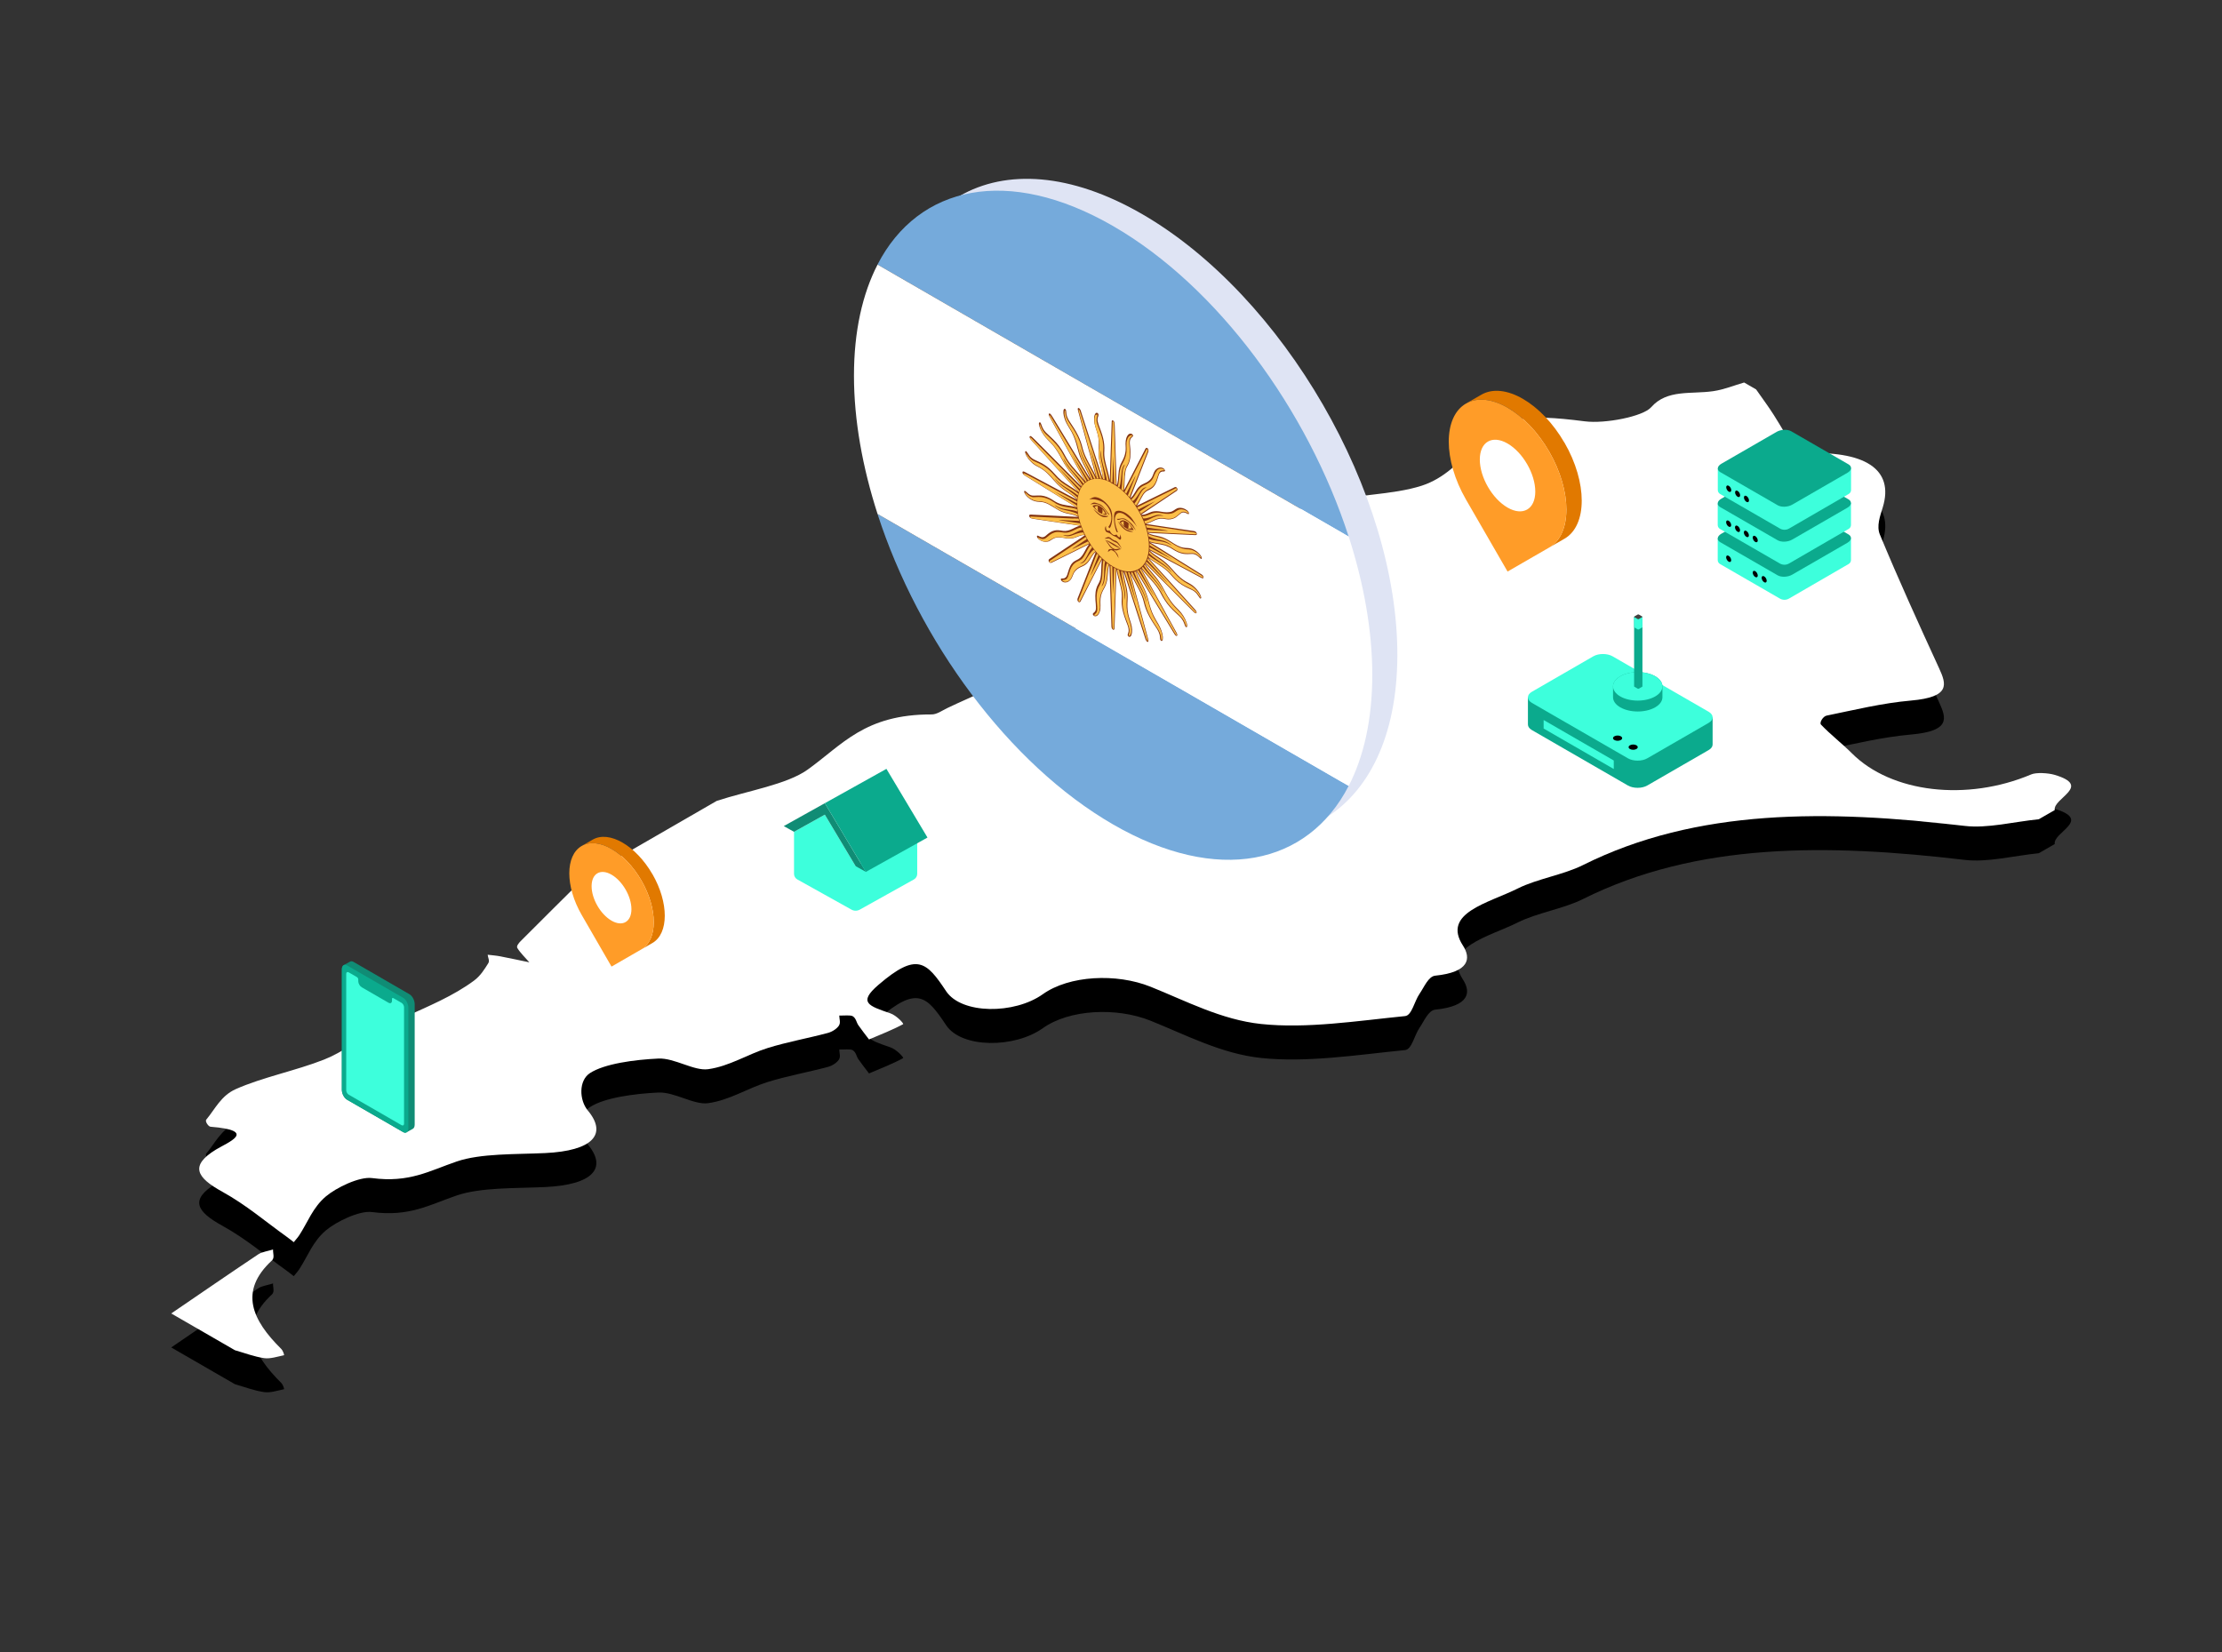 <svg width="523" height="389" viewBox="0 0 523 389" fill="none" xmlns="http://www.w3.org/2000/svg">
<rect x="0" y="0" width="523" height="389" fill="#333333" stroke="none"/>
<path d="M410.523 98.047L413.335 99.671C414.73 101.673 416.212 103.655 417.498 105.681C419.25 108.444 420.822 111.244 422.555 114.012C422.75 114.326 423.502 114.775 423.926 114.753C439.024 113.919 445.893 118.486 443.154 127.429C442.509 129.535 441.648 131.841 442.473 133.836C446.822 144.363 451.601 154.832 456.402 165.295C458.129 169.059 459.191 172.095 449.803 172.919C443.012 173.515 436.469 175.131 429.921 176.468C429.104 176.635 428.179 178.117 428.613 178.578C430.805 180.899 433.584 183.032 435.874 185.325C445.176 194.656 462.966 196.718 478.106 190.303C479.29 189.8 482.069 189.958 483.579 190.403C492.588 193.069 483.148 195.913 483.632 198.697L479.883 200.861C474.043 201.441 467.833 203.066 462.425 202.428C430.185 198.622 399.412 198.229 372.522 211.682C368.067 213.911 361.753 214.904 357.298 217.134C350.361 220.605 339.337 222.892 344.326 230.578C346.303 233.624 345.848 236.864 337.815 237.686C336.196 237.852 335.188 240.415 334.138 241.929C332.885 243.732 332.325 247.04 330.714 247.201C319.473 248.324 307.589 250.207 296.8 249.058C287.495 248.068 279.1 243.616 270.794 240.283C262.785 237.071 251.68 237.607 245.448 242.051C238.78 246.807 226.318 246.803 222.688 241.335C218.074 234.386 215.819 232.055 206.75 239.857C201.873 244.051 204.497 244.8 209.577 246.556C211.027 247.057 212.8 248.98 212.567 249.106C210.111 250.438 207.274 251.537 204.545 252.702C203.703 251.586 202.817 250.481 202.037 249.352C201.549 248.647 201.523 247.748 200.717 247.236C200.189 246.903 198.636 247.108 197.542 247.073C197.55 247.864 197.909 248.729 197.467 249.426C197.033 250.11 195.983 250.866 194.862 251.167C190.18 252.421 185.176 253.309 180.664 254.726C175.822 256.247 171.729 258.997 166.677 259.702C163.338 260.168 158.753 257.02 154.963 257.198C149.313 257.463 142.255 258.408 138.856 260.627C136.178 262.376 136.319 266.981 138.368 269.438C143.003 274.994 139.556 278.926 128.276 279.45C121.227 279.778 113.154 279.501 107.513 281.426C101.028 283.637 96.378 286.492 87.56 285.334C84.555 284.94 79.085 287.626 76.688 289.665C73.591 292.304 72.455 295.707 70.447 298.777C70.078 299.342 69.578 299.88 69.14 300.428C68.593 300.004 68.073 299.569 67.495 299.158C62.488 295.587 58.016 291.693 52.31 288.542C46.267 285.206 44.603 282.436 50.835 278.622C53.526 276.975 60.913 274.157 49.538 273.244C49.048 273.204 48.212 271.977 48.543 271.583C50.63 269.09 52.015 265.943 55.485 264.397C61.761 261.599 69.661 260.049 76.256 257.447C80.772 255.666 84.033 252.86 88.207 250.741C93.15 248.235 98.572 246.045 103.586 243.583C106.472 242.166 109.213 240.595 111.537 238.875C113.125 237.7 114.026 236.18 114.932 234.75C115.298 234.175 114.856 233.428 114.783 232.758C115.753 232.876 116.753 232.944 117.689 233.124C120.007 233.57 122.295 234.067 124.596 234.543C123.624 233.425 122.48 232.343 121.769 231.172C121.501 230.733 122.071 230.033 122.553 229.549C127.595 224.484 132.697 219.441 137.781 214.392L168.711 196.534C175.975 194.158 185.182 192.688 190.069 189.199C198.248 183.362 203.493 176.139 219.302 176.187C220.499 176.191 221.76 175.274 222.9 174.721C228.914 171.817 235.737 169.296 240.695 165.877C247.911 160.897 253.65 155.212 260.268 149.931C264.438 146.605 268.499 143.12 273.644 140.346C278.489 137.735 284.668 135.941 290.303 133.827C297.214 131.235 303.765 128.149 311.223 126.268C318.635 124.401 327.751 124.566 334.658 122.332C339.899 120.636 343.453 116.775 346.682 113.522C354.073 106.074 358.469 105.334 373.052 107.189C377.821 107.796 386.726 106.046 388.626 103.878C392.381 99.595 398.025 100.846 403.234 100.089C405.799 99.717 408.106 98.745 410.527 98.045L410.523 98.047Z" fill="black"/>
<path d="M40.302 317.207C47.127 312.551 53.913 307.877 60.821 303.262C61.632 302.721 63.106 302.51 64.273 302.145C64.21 303.019 64.698 304.091 63.998 304.736C56.129 312.005 59.388 318.817 66.184 325.543C66.635 325.989 66.943 327.015 66.844 327.037C65.323 327.365 63.56 327.933 62.175 327.725C59.765 327.365 57.58 326.511 55.298 325.862L40.302 317.204L40.302 317.207Z" fill="black"/>
<path d="M410.523 90.047L413.335 91.671C414.73 93.673 416.212 95.655 417.498 97.681C419.25 100.444 420.822 103.244 422.555 106.012C422.75 106.326 423.502 106.775 423.926 106.753C439.024 105.919 445.893 110.486 443.154 119.429C442.509 121.535 441.648 123.841 442.473 125.836C446.822 136.363 451.601 146.832 456.402 157.295C458.129 161.059 459.191 164.095 449.803 164.919C443.012 165.515 436.469 167.131 429.921 168.468C429.104 168.635 428.179 170.117 428.613 170.578C430.805 172.899 433.584 175.032 435.874 177.325C445.176 186.656 462.966 188.718 478.106 182.303C479.29 181.8 482.069 181.958 483.579 182.403C492.588 185.069 483.148 187.913 483.632 190.697L479.883 192.861C474.043 193.441 467.833 195.066 462.425 194.428C430.185 190.622 399.412 190.229 372.522 203.682C368.067 205.911 361.753 206.904 357.298 209.134C350.361 212.605 339.337 214.892 344.326 222.578C346.303 225.624 345.848 228.864 337.815 229.686C336.196 229.852 335.188 232.415 334.138 233.929C332.885 235.732 332.325 239.04 330.714 239.201C319.473 240.324 307.589 242.207 296.8 241.058C287.495 240.068 279.1 235.616 270.794 232.283C262.785 229.071 251.68 229.607 245.448 234.051C238.78 238.807 226.318 238.803 222.688 233.335C218.074 226.386 215.819 224.055 206.75 231.857C201.873 236.051 204.497 236.8 209.577 238.556C211.027 239.057 212.8 240.98 212.567 241.106C210.111 242.438 207.274 243.537 204.545 244.702C203.703 243.586 202.817 242.481 202.037 241.352C201.549 240.647 201.523 239.748 200.717 239.236C200.189 238.903 198.636 239.108 197.542 239.073C197.55 239.864 197.909 240.729 197.467 241.426C197.033 242.11 195.983 242.866 194.862 243.167C190.18 244.421 185.176 245.309 180.664 246.726C175.822 248.247 171.729 250.997 166.677 251.702C163.338 252.168 158.753 249.02 154.963 249.198C149.313 249.463 142.255 250.408 138.856 252.627C136.178 254.376 136.319 258.981 138.368 261.438C143.003 266.994 139.556 270.926 128.276 271.45C121.227 271.778 113.154 271.501 107.513 273.426C101.028 275.637 96.378 278.492 87.56 277.334C84.555 276.94 79.085 279.626 76.688 281.665C73.591 284.304 72.455 287.707 70.447 290.777C70.078 291.342 69.578 291.88 69.14 292.428C68.593 292.004 68.073 291.569 67.495 291.158C62.488 287.587 58.016 283.693 52.31 280.542C46.267 277.206 44.603 274.436 50.835 270.622C53.526 268.975 60.913 266.157 49.538 265.244C49.048 265.204 48.212 263.977 48.543 263.583C50.63 261.09 52.015 257.943 55.485 256.397C61.761 253.599 69.661 252.049 76.256 249.447C80.772 247.666 84.033 244.86 88.207 242.741C93.15 240.235 98.572 238.045 103.586 235.583C106.472 234.166 109.213 232.595 111.537 230.875C113.125 229.7 114.026 228.18 114.932 226.75C115.298 226.175 114.856 225.428 114.783 224.758C115.753 224.876 116.753 224.944 117.689 225.124C120.007 225.57 122.295 226.067 124.596 226.543C123.624 225.425 122.48 224.343 121.769 223.172C121.501 222.733 122.071 222.033 122.553 221.549C127.595 216.484 132.697 211.441 137.781 206.392L168.711 188.534C175.975 186.158 185.182 184.688 190.069 181.199C198.248 175.362 203.493 168.139 219.302 168.187C220.499 168.191 221.76 167.274 222.9 166.721C228.914 163.817 235.737 161.296 240.695 157.877C247.911 152.897 253.65 147.212 260.268 141.931C264.438 138.605 268.499 135.12 273.644 132.346C278.489 129.735 284.668 127.941 290.303 125.827C297.214 123.235 303.765 120.149 311.223 118.268C318.635 116.401 327.751 116.566 334.658 114.332C339.899 112.636 343.453 108.775 346.682 105.522C354.073 98.074 358.469 97.334 373.052 99.189C377.821 99.796 386.726 98.046 388.626 95.879C392.381 91.595 398.025 92.846 403.234 92.089C405.799 91.717 408.106 90.745 410.527 90.045L410.523 90.047Z" fill="white"/>
<path d="M40.302 309.207C47.127 304.551 53.913 299.877 60.821 295.262C61.632 294.721 63.106 294.51 64.273 294.145C64.21 295.019 64.698 296.091 63.998 296.736C56.129 304.005 59.388 310.817 66.184 317.543C66.635 317.989 66.943 319.015 66.844 319.037C65.323 319.365 63.56 319.933 62.175 319.725C59.765 319.365 57.58 318.511 55.298 317.862L40.302 309.204L40.302 309.207Z" fill="white"/>
<path d="M268.771 50.363C252.001 40.693 236.811 39.803 225.841 46.153L218.901 50.598C229.871 44.218 245.051 44.723 261.831 54.393C295.141 73.613 322.091 120.163 321.961 158.393C321.901 177.373 315.251 190.318 304.401 196.598L311.301 192.983C322.121 186.693 328.841 173.333 328.901 154.363C329.021 116.143 302.071 69.583 268.771 50.363Z" fill="#DFE4F4"/>
<path d="M261.99 194.086C286.602 208.296 307.81 203.688 317.437 185.016L206.543 120.991C216.17 150.78 237.378 179.876 261.99 194.086Z" fill="#75AADB"/>
<path d="M261.99 53.212C237.378 39.003 216.17 43.61 206.543 62.283L317.437 126.308C307.81 96.519 286.602 67.422 261.99 53.212Z" fill="#75AADB"/>
<path d="M201 88.437C201 98.909 203.009 109.993 206.553 120.997L317.447 185.022C320.991 178.142 323 169.346 323 158.874C323 148.402 320.991 137.317 317.447 126.314L206.553 62.289C203.009 69.168 201 77.965 201 88.437Z" fill="white"/>
<path d="M261.744 98.986C261.884 98.874 262.191 99.083 262.274 99.357C262.386 99.743 262.358 100.082 262.386 100.452C262.526 105.044 262.665 109.668 262.832 114.275C263.167 113.566 263.167 112.535 263.251 111.617C263.307 110.489 263.586 109.523 264.032 108.749C264.423 108.073 264.758 107.332 264.898 106.413C265.009 105.833 264.953 105.124 264.925 104.432C264.925 103.497 265.149 102.692 265.651 102.241C265.846 102.096 266.125 101.999 266.432 102.176C266.6 102.273 266.739 102.514 266.683 102.676C266.544 102.885 266.293 102.998 266.153 103.239C265.958 103.513 265.902 103.964 265.93 104.432C266.014 105.318 266.125 106.252 266.069 107.09C266.069 108.089 265.818 108.943 265.428 109.619C265.176 110.022 264.981 110.489 264.898 111.053C264.646 112.423 264.758 114.034 264.563 115.435C266.237 112.181 267.911 108.927 269.586 105.672C269.669 105.495 269.837 105.302 270.116 105.527C270.367 105.769 270.339 106.139 270.283 106.365C268.86 110.022 267.409 113.631 266.014 117.304C266.962 116.66 267.325 115.226 268.218 114.485C268.804 113.921 269.641 113.792 270.283 113.293C270.674 113.003 271.036 112.632 271.26 112.117C271.511 111.553 271.678 110.844 272.125 110.489C272.515 110.135 273.046 109.925 273.687 110.167C273.911 110.264 274.301 110.618 274.19 110.908C273.966 111.069 273.604 110.924 273.353 111.069C272.822 111.247 272.711 111.955 272.515 112.552C272.236 113.518 271.846 114.388 271.176 114.904C270.73 115.323 270.088 115.403 269.641 115.822C268.72 116.644 268.358 118.142 267.548 119.093C270.423 117.691 273.269 116.273 276.143 114.872C276.366 114.775 276.534 114.614 276.785 114.662C276.98 114.71 277.203 115.097 277.148 115.29C277.064 115.564 276.813 115.645 276.617 115.79C273.939 117.594 271.232 119.383 268.553 121.187C269.641 121.268 270.395 120.639 271.344 120.414C271.957 120.285 272.627 120.317 273.325 120.462C274.218 120.623 275.111 120.688 275.836 120.398C276.422 120.156 276.841 119.624 277.51 119.56C278.068 119.495 278.738 119.624 279.408 120.14C279.603 120.317 279.882 120.607 279.854 120.913C279.799 121.171 279.492 120.929 279.324 120.865C278.822 120.575 278.348 120.559 278.013 120.784C277.538 121.123 277.12 121.558 276.645 121.864C275.976 122.25 275.166 122.395 274.274 122.202C273.743 122.089 273.213 122.041 272.767 122.17C271.65 122.363 270.813 123.104 269.725 123.346C273.492 123.91 277.287 124.49 281.054 125.021C281.278 125.054 281.612 125.215 281.696 125.585C281.78 125.891 281.557 125.956 281.361 125.972C277.622 125.811 273.855 125.601 270.116 125.44C271.12 125.988 272.041 126.036 272.99 126.294C273.827 126.487 274.748 126.955 275.641 127.535C276.617 128.195 277.622 128.775 278.543 128.92C279.213 129.049 279.799 128.936 280.496 129.178C281.082 129.387 281.668 129.726 282.226 130.306C282.45 130.531 282.729 130.854 282.84 131.208C282.924 131.45 282.84 131.627 282.673 131.562C282.338 131.337 282.059 130.95 281.724 130.757C281.333 130.499 280.943 130.402 280.608 130.402C279.91 130.418 279.213 130.499 278.487 130.37C277.678 130.225 276.841 129.839 276.004 129.291C275.445 128.904 274.86 128.63 274.274 128.421C273.018 128.05 271.846 128.05 270.59 127.647C272.46 128.727 274.301 129.919 276.171 131.095C278.376 132.465 280.58 133.834 282.757 135.187C282.98 135.316 283.287 135.59 283.287 135.912C283.287 136.202 283.036 136.154 282.84 136.073C278.71 133.882 274.608 131.643 270.478 129.484C271.344 130.37 272.292 130.918 273.185 131.53C274.106 132.158 275.027 132.98 275.864 133.947C276.701 134.913 277.566 135.864 278.487 136.492C279.296 137.088 280.161 137.33 280.971 138.055C281.501 138.49 282.003 139.07 282.394 139.747C282.561 140.069 282.729 140.423 282.729 140.713C282.729 140.874 282.589 140.987 282.422 140.826C282.115 140.423 281.864 139.956 281.529 139.602C280.971 138.989 280.329 138.78 279.743 138.506C278.71 138.039 277.65 137.427 276.673 136.476C276.004 135.864 275.418 135.042 274.72 134.414C273.297 133.141 271.762 132.449 270.283 131.337C273.855 135.236 277.399 139.215 280.971 143.146C281.194 143.404 281.529 143.694 281.64 144.081C281.724 144.483 281.361 144.467 281.082 144.177C277.176 140.278 273.297 136.331 269.418 132.481C270.172 133.721 271.148 134.736 272.041 135.832C272.767 136.734 273.436 137.765 273.994 138.861C274.552 139.924 275.166 140.987 275.892 141.922C276.394 142.566 276.924 143.066 277.482 143.646C278.236 144.403 278.906 145.434 279.268 146.513C279.408 146.916 279.492 147.319 279.38 147.577C279.324 147.738 279.045 147.641 278.962 147.399C278.766 146.964 278.654 146.481 278.375 146.03C277.957 145.305 277.343 144.822 276.785 144.306C275.808 143.42 274.86 142.421 274.106 141.213C273.52 140.359 273.129 139.392 272.543 138.538C271.371 136.798 269.864 135.477 268.609 133.818C271.371 138.796 274.106 143.823 276.869 148.833C277.036 149.123 277.231 149.558 277.008 149.687C276.813 149.8 276.562 149.494 276.394 149.204C273.799 144.902 271.176 140.584 268.581 136.315C268.162 135.655 267.772 134.978 267.353 134.317C267.799 135.735 268.665 137.105 269.306 138.506C269.781 139.521 270.116 140.52 270.367 141.535C270.646 142.631 270.981 143.823 271.539 144.95C271.874 145.627 272.292 146.288 272.683 146.964C273.241 147.931 273.632 148.994 273.715 149.977C273.715 150.332 273.715 150.75 273.492 150.879C273.38 150.976 273.129 150.767 273.074 150.509C273.018 150.058 273.046 149.655 272.878 149.204C272.655 148.43 272.125 147.738 271.678 147.061C270.897 145.869 270.171 144.644 269.697 143.339C269.306 142.341 269.195 141.374 268.804 140.407C268.079 138.538 266.907 136.798 266.069 134.962C267.465 140.15 268.86 145.305 270.255 150.46C270.339 150.767 270.367 151.169 270.088 151.105C269.837 151.024 269.669 150.638 269.586 150.364C268.023 145.563 266.46 140.729 264.925 135.945C264.758 135.461 264.618 134.962 264.451 134.511C264.451 135.638 264.87 136.976 265.149 138.2C265.4 139.312 265.456 140.343 265.4 141.31C265.344 142.308 265.316 143.323 265.539 144.451C265.679 145.176 265.958 145.917 266.181 146.658C266.516 147.722 266.572 148.753 266.293 149.494C266.209 149.768 266.014 149.977 265.735 149.913C265.567 149.848 265.372 149.574 265.428 149.413C265.511 149.043 265.679 148.785 265.651 148.35C265.651 147.673 265.288 146.884 265.009 146.143C264.507 144.822 264.116 143.5 264.032 142.292C263.949 141.374 264.116 140.633 264.032 139.714C263.865 137.878 263.056 135.896 262.777 134.027C262.665 138.603 262.47 143.162 262.33 147.722C262.33 148.012 262.274 148.398 261.967 148.221C261.688 148.06 261.605 147.689 261.605 147.432C261.437 142.598 261.298 137.781 261.13 132.948C260.795 133.689 260.823 134.704 260.712 135.606C260.656 136.702 260.377 137.668 259.93 138.442C259.512 139.167 259.121 139.94 259.037 140.955C258.926 141.922 259.177 143.13 258.87 143.952C258.675 144.548 258.34 145.095 257.754 145.079C257.53 145.079 257.168 144.773 257.224 144.483C257.391 144.226 257.67 144.129 257.81 143.823C258.033 143.436 257.949 142.776 257.921 142.212C257.782 140.875 257.726 139.553 258.061 138.522C258.256 137.733 258.758 137.25 258.954 136.46C259.317 135.026 259.121 133.238 259.372 131.74C257.726 135.01 256.024 138.216 254.377 141.487C254.294 141.696 254.126 141.922 253.819 141.68C253.54 141.422 253.568 141.052 253.652 140.842C255.075 137.185 256.526 133.576 257.921 129.935C257.056 130.531 256.693 131.772 255.94 132.529C255.549 132.948 255.075 133.222 254.573 133.415C253.847 133.705 253.177 134.156 252.759 134.913C252.452 135.51 252.285 136.283 251.81 136.653C251.447 137.024 250.917 137.233 250.303 137.04C250.08 136.976 249.689 136.686 249.689 136.331C249.745 136.106 250.024 136.235 250.192 136.17C250.666 136.186 251.001 135.864 251.168 135.381C251.475 134.43 251.726 133.383 252.284 132.674C252.675 132.159 253.261 131.917 253.819 131.627C255.047 130.95 255.438 129.146 256.386 128.082C253.512 129.484 250.666 130.902 247.82 132.32C247.624 132.4 247.429 132.577 247.178 132.497C246.955 132.432 246.759 132.062 246.815 131.868C246.871 131.611 247.094 131.546 247.262 131.417C249.578 129.887 251.894 128.324 254.238 126.777C254.629 126.487 255.019 126.262 255.382 125.956C254.266 125.891 253.456 126.552 252.424 126.729C251.838 126.842 251.196 126.794 250.499 126.649C249.578 126.471 248.685 126.407 247.987 126.777C247.485 127.003 247.122 127.438 246.536 127.519C246.034 127.615 245.448 127.535 244.862 127.196C244.611 127.051 244.332 126.826 244.136 126.52C244.025 126.326 244.053 126.02 244.248 126.101C244.611 126.246 244.973 126.455 245.28 126.471C245.727 126.504 246.034 126.23 246.341 125.956C246.871 125.489 247.457 125.054 248.182 124.892C248.796 124.731 249.522 124.86 250.22 124.973C251.838 125.166 252.843 124.071 254.21 123.765C250.638 123.217 247.038 122.685 243.466 122.17C243.159 122.089 242.881 122.121 242.546 121.928C242.35 121.815 242.183 121.461 242.239 121.3C242.322 121.155 242.462 121.139 242.629 121.139C246.341 121.316 250.08 121.509 253.791 121.686C252.563 120.978 251.447 121.074 250.247 120.607C248.796 120.124 247.317 118.754 245.866 118.335C245.057 118.062 244.332 118.223 243.522 117.981C242.797 117.755 241.987 117.288 241.374 116.45C241.178 116.176 240.955 115.758 241.123 115.564C241.262 115.484 241.485 115.774 241.653 115.87C242.071 116.305 242.546 116.611 242.964 116.66C243.494 116.708 243.969 116.628 244.499 116.644C245.28 116.611 246.117 116.805 247.01 117.256C247.652 117.562 248.322 118.11 248.964 118.384C250.499 119.076 251.838 118.915 253.373 119.447C249.382 117.014 245.42 114.501 241.457 112.084C241.234 111.955 240.983 111.81 240.788 111.569C240.62 111.343 240.62 111.021 240.788 110.989C240.899 110.957 241.067 111.021 241.206 111.102C245.308 113.276 249.382 115.468 253.484 117.643C252.257 116.354 250.889 115.822 249.606 114.662C248.517 113.744 247.596 112.471 246.564 111.488C246.006 110.94 245.392 110.489 244.834 110.167C244.192 109.797 243.55 109.555 242.936 108.975C242.322 108.395 241.681 107.67 241.374 106.816C241.234 106.51 241.262 106.011 241.597 106.268C241.876 106.591 242.071 106.993 242.35 107.348C242.685 107.767 243.104 108.04 243.494 108.234C244.248 108.604 245.029 108.894 245.783 109.394C246.62 109.909 247.485 110.667 248.238 111.553C248.713 112.117 249.271 112.664 249.829 113.115C251.112 114.114 252.424 114.743 253.736 115.758C250.08 111.746 246.452 107.686 242.797 103.674C242.601 103.465 242.406 103.223 242.35 102.966C242.295 102.708 242.462 102.579 242.657 102.692C242.992 102.885 243.271 103.239 243.578 103.513C247.262 107.219 250.917 110.908 254.573 114.565C253.596 112.97 252.257 111.778 251.224 110.248C250.722 109.539 250.275 108.766 249.857 107.976C249.243 106.816 248.573 105.688 247.764 104.738C247.066 103.916 246.229 103.272 245.587 102.289C245.085 101.548 244.638 100.646 244.527 99.872C244.499 99.598 244.638 99.228 244.918 99.518C245.141 99.937 245.225 100.372 245.448 100.791C245.866 101.644 246.564 102.176 247.178 102.756C248.155 103.642 249.103 104.641 249.885 105.866C250.471 106.752 250.861 107.686 251.447 108.54C252.619 110.28 254.126 111.601 255.354 113.244C252.619 108.314 249.913 103.336 247.178 98.374C247.038 98.132 246.871 97.81 246.843 97.536C246.843 97.278 247.094 97.262 247.289 97.504C247.541 97.778 247.736 98.181 247.959 98.503C250.833 103.256 253.708 108.008 256.61 112.745C256.107 111.166 255.103 109.652 254.461 108.121C254.07 107.219 253.791 106.284 253.568 105.382C253.261 104.174 252.87 102.885 252.229 101.709C251.754 100.823 251.14 99.985 250.777 99.099C250.443 98.293 250.219 97.391 250.303 96.698C250.331 96.424 250.471 96.118 250.75 96.312C250.973 96.505 250.917 96.827 250.973 97.053C250.973 97.665 251.224 98.358 251.615 99.002C252.34 100.162 253.177 101.29 253.763 102.531C254.266 103.529 254.601 104.593 254.852 105.64C255.438 107.912 256.972 109.99 257.949 112.197C256.554 107.074 255.159 101.918 253.763 96.763C253.708 96.537 253.652 96.344 253.68 96.167C253.736 95.974 253.987 96.022 254.154 96.247C254.377 96.537 254.461 96.94 254.573 97.295C256.219 102.402 257.893 107.525 259.54 112.632C259.54 111.182 258.87 109.474 258.675 107.944C258.396 106.172 258.814 104.738 258.507 102.949C258.368 101.934 257.865 100.839 257.642 99.776C257.447 98.793 257.447 97.762 257.893 97.278C258.033 97.101 258.451 97.117 258.563 97.601C258.563 97.987 258.368 98.229 258.34 98.567C258.284 98.986 258.424 99.518 258.591 100.001C258.982 101.065 259.4 102.112 259.651 103.159C259.903 104.206 259.986 105.189 259.93 106.123C259.875 106.832 259.93 107.606 260.098 108.411C260.405 109.942 260.991 111.569 261.214 113.115C261.326 108.54 261.521 104.045 261.66 99.518C261.66 99.292 261.66 99.034 261.772 98.906L261.744 98.986Z" fill="#843511"/>
<path d="M261.858 99.536C261.858 99.374 261.858 99.084 262.081 99.278C262.165 99.423 262.193 99.6 262.193 99.729C262.332 104.547 262.5 109.35 262.667 114.184C262.5 114.088 262.36 114.007 262.248 113.878C262.193 111.719 262.137 109.559 262.053 107.352C261.969 109.43 261.913 111.525 261.83 113.636C261.69 113.556 261.551 113.475 261.411 113.395C261.551 108.737 261.718 104.128 261.886 99.487L261.858 99.536Z" fill="#FCBF49"/>
<path d="M258.003 97.664C258.003 97.664 258.199 97.551 258.338 97.6C258.255 98.003 258.087 98.357 258.087 98.873C258.087 99.517 258.422 100.259 258.673 100.952C259.148 102.193 259.567 103.466 259.65 104.61C259.762 105.545 259.594 106.286 259.65 107.188C259.79 109.106 260.683 111.266 260.962 113.232C260.823 113.151 260.655 113.119 260.516 113.07C260.264 111.314 259.511 109.461 259.259 107.672C259.148 107.059 259.204 106.544 259.148 105.996C259.008 106.657 259.008 107.398 259.148 108.187C259.455 109.751 259.957 111.395 260.013 112.877C259.874 112.829 259.734 112.78 259.622 112.748C259.539 111.185 258.869 109.445 258.701 107.833C258.59 106.995 258.617 106.238 258.701 105.545C258.757 104.481 258.701 103.321 258.338 102.048C258.115 101.21 257.724 100.307 257.641 99.485C257.557 98.76 257.585 98.003 257.92 97.584L258.003 97.664Z" fill="#FCBF49"/>
<path d="M266.176 102.416C266.176 102.416 266.428 102.464 266.567 102.545C266.344 102.803 266.009 102.964 265.869 103.367C265.674 103.931 265.814 104.72 265.869 105.462C265.981 106.622 265.981 107.718 265.702 108.62C265.507 109.313 265.088 109.748 264.893 110.473C264.446 111.956 264.697 113.97 264.362 115.55C264.223 115.405 264.083 115.292 263.943 115.179C264.25 113.809 264.055 112.117 264.278 110.699C264.362 110.167 264.557 109.764 264.753 109.329C264.306 109.619 264.139 110.264 264.027 110.941C263.86 112.23 263.86 113.68 263.469 114.776C263.329 114.76 263.19 114.615 263.078 114.551C263.413 113.616 263.385 112.375 263.525 111.295C263.636 110.425 263.888 109.668 264.25 109.039C264.669 108.282 265.06 107.444 265.144 106.396C265.227 105.51 265.032 104.462 265.255 103.689C265.395 103.125 265.674 102.609 266.176 102.512V102.416Z" fill="#FCBF49"/>
<path d="M253.874 96.407C254.069 96.423 254.153 96.73 254.209 96.923C255.911 102.193 257.614 107.462 259.317 112.732C259.205 112.732 259.065 112.684 258.926 112.668C258.2 110.379 257.446 108.075 256.721 105.786C256.776 106.27 256.944 106.753 257.083 107.253C257.586 109.058 258.033 110.831 258.563 112.619C258.423 112.603 258.312 112.635 258.172 112.619C256.749 107.382 255.325 102.144 253.929 96.891C253.874 96.73 253.846 96.552 253.902 96.424L253.874 96.407Z" fill="#FCBF49"/>
<path d="M269.96 105.728C270.183 105.696 270.183 106.082 270.127 106.211C268.704 109.837 267.28 113.463 265.857 117.057C265.717 116.912 265.606 116.783 265.466 116.638C265.913 115.381 266.443 114.204 266.918 112.996C267.057 112.625 267.225 112.303 267.308 111.9C266.555 113.334 265.829 114.785 265.075 116.219C264.936 116.074 264.824 115.977 264.685 115.832C266.22 112.883 267.727 109.918 269.262 106.969C269.513 106.566 269.681 106.05 269.96 105.728Z" fill="#FCBF49"/>
<path d="M250.509 96.849C250.509 96.849 250.62 96.655 250.732 96.623C250.788 97.171 250.788 97.687 251.011 98.299C251.234 98.911 251.625 99.459 251.988 100.023C252.798 101.2 253.607 102.505 254.109 103.891C254.472 104.81 254.584 105.712 254.947 106.663C255.673 108.726 257.04 110.611 257.878 112.674C257.766 112.706 257.627 112.69 257.515 112.722C256.761 110.933 255.617 109.274 254.863 107.517C254.556 106.856 254.389 106.179 254.221 105.535C254.277 106.502 254.696 107.581 255.226 108.597C255.924 109.999 256.65 111.352 257.152 112.771C257.04 112.803 256.929 112.835 256.817 112.867C256.259 111.159 255.198 109.612 254.528 107.904C254.221 107.114 253.998 106.341 253.802 105.551C253.495 104.278 253.077 102.972 252.379 101.732C251.932 100.894 251.318 100.056 250.983 99.185C250.676 98.396 250.425 97.51 250.593 96.897L250.509 96.849Z" fill="#FCBF49"/>
<path d="M272.266 110.764C272.629 110.426 273.076 110.168 273.662 110.378C273.801 110.394 273.969 110.555 274.108 110.668C273.801 110.781 273.411 110.684 273.159 110.893C272.713 111.151 272.601 111.828 272.406 112.392C272.154 113.311 271.792 114.165 271.15 114.664C270.675 115.067 270.033 115.18 269.587 115.631C268.61 116.453 268.247 118.049 267.353 119.015C267.242 118.854 267.13 118.693 267.019 118.532C267.716 117.742 268.079 116.566 268.721 115.68C269.028 115.212 269.447 114.906 269.922 114.729C269.224 114.68 268.749 115.18 268.386 115.712C267.828 116.518 267.382 117.452 266.628 117.984C266.516 117.855 266.405 117.726 266.293 117.565C267.214 116.872 267.577 115.47 268.47 114.761C268.889 114.39 269.419 114.213 269.894 113.971C270.508 113.649 271.094 113.214 271.429 112.505C271.708 111.925 271.875 111.248 272.294 110.845L272.266 110.764Z" fill="#FCBF49"/>
<path d="M247.012 97.891C246.956 97.537 247.291 97.859 247.375 98.069C250.39 103.032 253.376 107.979 256.391 112.911C256.307 112.991 256.195 113.024 256.112 113.104C254.772 110.912 253.488 108.753 252.148 106.594C253.348 108.834 254.576 111.025 255.805 113.249C255.693 113.281 255.609 113.362 255.525 113.442C252.874 108.592 250.222 103.741 247.542 98.874C247.375 98.552 247.152 98.23 247.04 97.875L247.012 97.891Z" fill="#FCBF49"/>
<path d="M276.66 114.976C276.66 114.976 276.856 114.896 276.995 115.009C277.079 115.25 276.911 115.315 276.828 115.395C274.064 117.249 271.273 119.086 268.51 120.939C268.426 120.762 268.342 120.617 268.231 120.423C269.431 119.601 270.687 118.844 271.887 117.99C270.547 118.602 269.263 119.279 267.952 119.94C267.84 119.747 267.728 119.585 267.645 119.44C270.659 117.958 273.646 116.459 276.66 114.976Z" fill="#FCBF49"/>
<path d="M244.732 99.733C244.983 100.232 245.123 100.796 245.43 101.296C245.876 102.069 246.49 102.521 247.049 103.036C247.97 103.89 248.891 104.841 249.645 105.985C250.231 106.872 250.649 107.855 251.263 108.725C252.464 110.546 254.055 111.884 255.311 113.64C255.227 113.721 255.143 113.833 255.06 113.914C254.055 112.528 252.855 111.416 251.794 110.127C251.236 109.418 250.733 108.644 250.286 107.806C250.649 108.918 251.403 109.901 252.129 110.772C253.05 111.884 253.999 112.947 254.78 114.204C254.725 114.301 254.641 114.381 254.585 114.478C253.58 112.834 252.212 111.626 251.18 110.062C250.621 109.257 250.203 108.435 249.756 107.597C249.17 106.485 248.444 105.389 247.635 104.471C247.021 103.794 246.323 103.23 245.737 102.375C245.29 101.699 244.844 100.925 244.732 100.184C244.676 99.958 244.732 99.829 244.76 99.684L244.732 99.733Z" fill="#FCBF49"/>
<path d="M277.73 119.912C278.261 119.864 278.875 119.928 279.517 120.46C279.628 120.525 279.74 120.75 279.824 120.895C279.405 120.718 278.958 120.46 278.568 120.46C278.205 120.444 277.954 120.653 277.702 120.863C277.2 121.282 276.725 121.749 276.111 121.975C275.525 122.184 274.827 122.2 274.102 122.039C273.181 121.83 272.399 122.055 271.673 122.378C270.975 122.716 270.333 123.119 269.552 123.248C269.468 123.071 269.412 122.877 269.329 122.668C270.361 122.491 271.143 121.846 272.12 121.54C272.65 121.362 273.264 121.362 273.906 121.475C273.264 121.169 272.65 121.137 272.148 121.266C271.143 121.556 270.25 122.072 269.105 122.055C269.022 121.878 268.938 121.733 268.826 121.54C269.998 121.572 270.808 120.815 271.924 120.718C272.455 120.637 273.041 120.718 273.627 120.831C274.576 121.024 275.497 121.072 276.251 120.702C276.753 120.444 277.172 120.009 277.758 119.928L277.73 119.912Z" fill="#FCBF49"/>
<path d="M261.452 113.639C263.182 114.509 264.912 115.992 266.391 117.877C268.205 120.213 269.6 123.113 270.13 125.771C270.688 128.478 270.465 130.991 269.433 132.554C268.54 133.939 267.089 134.648 265.358 134.519C263.294 134.39 260.838 132.973 258.745 130.733C256.959 128.864 255.48 126.432 254.559 123.934C253.555 121.26 253.304 118.537 253.806 116.507C254.28 114.493 255.508 113.172 257.182 112.818C258.41 112.528 259.917 112.786 261.424 113.559L261.452 113.639Z" fill="#FCBF49"/>
<path d="M242.472 102.971C242.695 103.003 242.918 103.293 243.142 103.519C246.882 107.29 250.622 111.029 254.362 114.8C254.307 114.896 254.223 115.009 254.195 115.154C252.688 113.607 251.152 112.076 249.645 110.561C249.506 110.416 249.338 110.255 249.171 110.126C250.79 111.899 252.409 113.704 254.028 115.509C254 115.654 253.944 115.75 253.888 115.879C250.176 111.77 246.463 107.661 242.751 103.551C242.611 103.374 242.416 103.197 242.472 103.003V102.971Z" fill="#FCBF49"/>
<path d="M281.151 125.367C281.151 125.367 281.43 125.4 281.57 125.545C281.654 125.851 281.374 125.754 281.263 125.787C277.55 125.609 273.866 125.448 270.181 125.255C270.126 125.061 270.098 124.916 270.042 124.723C271.661 124.82 273.28 124.884 274.899 124.981C274.508 124.82 274.173 124.82 273.81 124.739C272.526 124.578 271.186 124.352 269.902 124.191C269.847 123.998 269.763 123.82 269.707 123.627C273.503 124.175 277.355 124.755 281.179 125.351L281.151 125.367Z" fill="#FCBF49"/>
<path d="M241.426 106.523C241.789 107.023 242.068 107.539 242.486 107.942C243.045 108.49 243.631 108.667 244.217 108.941C245.194 109.376 246.171 109.94 247.12 110.81C247.818 111.439 248.404 112.261 249.13 112.905C250.637 114.291 252.256 114.936 253.791 116.176C253.763 116.322 253.707 116.483 253.679 116.628C252.34 115.5 250.916 114.903 249.576 113.84C249.102 113.469 248.655 112.986 248.208 112.502C248.739 113.356 249.437 113.953 250.134 114.484C251.279 115.306 252.479 116.031 253.596 117.095C253.596 117.256 253.596 117.417 253.568 117.53C252.228 116.241 250.804 115.645 249.465 114.388C248.488 113.534 247.65 112.341 246.673 111.455C245.92 110.73 245.11 110.166 244.301 109.763C243.463 109.344 242.57 108.635 241.9 107.668C241.677 107.281 241.426 106.846 241.454 106.475L241.426 106.523Z" fill="#FCBF49"/>
<path d="M278.777 129.248C279.446 129.377 280.033 129.232 280.758 129.554C281.345 129.796 282.015 130.215 282.517 130.892C282.629 131.021 282.684 131.214 282.74 131.407C282.321 131.069 281.875 130.586 281.456 130.408C280.954 130.183 280.535 130.231 280.116 130.247C279.363 130.295 278.553 130.279 277.688 129.973C276.962 129.748 276.237 129.232 275.539 128.797C273.752 127.765 272.217 128.039 270.514 127.443C270.486 127.266 270.459 127.056 270.431 126.879C271.826 127.395 273.082 127.25 274.478 127.765C274.953 127.91 275.427 128.249 275.874 128.442C275.26 127.927 274.59 127.54 273.976 127.346C272.775 127.008 271.603 126.911 270.319 126.234C270.319 126.073 270.263 125.88 270.235 125.735C271.268 126.234 272.189 126.315 273.194 126.605C274.004 126.815 274.841 127.234 275.706 127.798C276.739 128.491 277.8 129.071 278.777 129.216V129.248Z" fill="#FCBF49"/>
<path d="M241.553 111.656C245.516 113.783 249.508 115.894 253.472 118.022C253.472 118.183 253.472 118.344 253.472 118.505C251.657 117.522 249.815 116.523 248.001 115.572C249.815 116.716 251.657 117.877 253.472 118.989C253.472 119.15 253.472 119.311 253.499 119.488C249.424 116.974 245.321 114.412 241.218 111.882C241.078 111.801 240.827 111.656 240.883 111.43C241.078 111.382 241.33 111.592 241.581 111.704L241.553 111.656Z" fill="#FCBF49"/>
<path d="M270.566 127.891C274.502 130.324 278.466 132.774 282.401 135.239C282.625 135.368 282.848 135.497 283.043 135.674C283.155 135.739 283.183 135.852 283.155 135.964C283.071 136.013 282.96 135.948 282.848 135.884C278.773 133.724 274.67 131.517 270.566 129.309C270.566 129.148 270.566 128.986 270.594 128.841C272.381 129.808 274.167 130.775 275.981 131.694C274.195 130.566 272.381 129.454 270.594 128.358C270.594 128.197 270.594 128.036 270.566 127.858V127.891Z" fill="#FCBF49"/>
<path d="M248.472 118.52C250.258 119.551 251.793 119.277 253.496 119.873C253.496 120.035 253.524 120.244 253.552 120.421C252.1 119.873 250.816 120.067 249.365 119.487C248.946 119.342 248.555 119.019 248.165 118.89C248.779 119.438 249.448 119.761 250.09 119.938C251.263 120.26 252.407 120.373 253.663 121.002C253.663 121.163 253.719 121.324 253.747 121.501C252.435 120.84 251.263 120.937 249.951 120.373C249.309 120.131 248.667 119.728 248.025 119.293C247.048 118.633 246.043 118.149 245.122 118.036C244.48 117.956 243.866 118.052 243.14 117.698C242.554 117.456 241.884 117.005 241.41 116.312C241.298 116.183 241.27 116.006 241.242 115.861C241.661 116.231 242.108 116.683 242.554 116.876C243.057 117.134 243.503 117.037 243.922 117.021C244.675 116.973 245.485 116.989 246.35 117.327C247.048 117.537 247.774 118.052 248.472 118.488V118.52Z" fill="#FCBF49"/>
<path d="M270.461 130.248C270.461 130.248 270.517 129.958 270.517 129.796C271.605 130.876 272.778 131.456 273.894 132.326C274.592 132.891 275.262 133.535 275.876 134.244C276.741 135.26 277.69 136.259 278.695 136.903C279.477 137.451 280.258 137.677 281.04 138.386C281.598 138.869 282.184 139.53 282.519 140.304C282.603 140.481 282.603 140.642 282.603 140.803C282.268 140.352 281.989 139.836 281.626 139.466C281.263 139.095 280.844 138.853 280.454 138.66C279.616 138.273 278.779 137.919 277.942 137.338C277.216 136.823 276.49 136.146 275.848 135.388C275.122 134.55 274.313 133.857 273.503 133.326C272.443 132.617 271.326 132.004 270.266 131.166C270.321 131.037 270.349 130.86 270.377 130.715C271.605 131.746 272.861 132.31 274.09 133.213C274.704 133.632 275.262 134.212 275.848 134.84C275.346 134.035 274.704 133.471 274.034 132.955C272.834 132.069 271.605 131.36 270.461 130.248Z" fill="#FCBF49"/>
<path d="M252.688 122.048C253.079 122.048 253.498 122.096 253.86 122.08C253.916 122.274 254 122.451 254.028 122.628C252.409 122.564 250.79 122.499 249.171 122.37C249.562 122.531 249.925 122.515 250.315 122.612C251.599 122.805 252.911 122.983 254.223 123.224C254.279 123.418 254.307 123.563 254.391 123.74C250.65 123.192 246.91 122.612 243.17 122.064C242.947 122.032 242.751 122.048 242.5 121.838C242.444 121.581 242.64 121.597 242.779 121.613C246.073 121.774 249.394 121.919 252.688 122.08V122.048Z" fill="#FCBF49"/>
<path d="M270.013 131.825C270.013 131.825 270.124 131.6 270.18 131.471C273.893 135.645 277.661 139.754 281.401 143.912C281.485 144.025 281.652 144.25 281.541 144.315C281.401 144.331 281.261 144.153 281.15 144.057C277.326 140.205 273.502 136.354 269.678 132.534C269.761 132.454 269.762 132.067 269.957 132.309C271.436 133.808 272.944 135.322 274.423 136.821C274.562 136.966 274.702 137.079 274.842 137.192C273.223 135.419 271.604 133.614 269.985 131.809L270.013 131.825Z" fill="#FCBF49"/>
<path d="M250.926 125.414C252.294 125.333 253.215 124.35 254.527 124.173C254.611 124.383 254.667 124.544 254.75 124.753C253.578 124.947 252.741 125.785 251.568 125.978C251.15 126.059 250.675 126.01 250.201 125.93C250.926 126.316 251.596 126.284 252.155 126.091C253.076 125.785 253.941 125.349 255.002 125.349C255.085 125.527 255.169 125.704 255.253 125.881C254.08 125.849 253.243 126.623 252.099 126.703C251.568 126.752 251.01 126.687 250.452 126.59C249.503 126.397 248.582 126.349 247.856 126.735C247.353 126.961 246.935 127.396 246.349 127.477C245.818 127.525 245.204 127.461 244.562 126.929C244.451 126.864 244.339 126.671 244.283 126.51C244.73 126.703 245.176 126.961 245.567 126.897C245.986 126.88 246.265 126.59 246.572 126.349C247.214 125.785 247.94 125.301 248.833 125.237C249.503 125.172 250.284 125.462 250.954 125.398L250.926 125.414Z" fill="#FCBF49"/>
<path d="M269.269 133.168C269.269 133.168 269.408 132.958 269.464 132.861C270.525 134.537 271.948 135.778 273.037 137.47C273.707 138.469 274.181 139.581 274.823 140.597C275.298 141.419 275.884 142.24 276.498 142.885C277.084 143.546 277.782 144.11 278.312 144.899C278.759 145.544 279.205 146.35 279.317 147.091C279.373 147.317 279.317 147.446 279.261 147.575C279.01 147.075 278.898 146.559 278.619 146.076C278.312 145.512 277.838 145.077 277.419 144.674C276.61 143.916 275.772 143.175 275.046 142.24C274.46 141.515 273.958 140.677 273.539 139.855C273.093 138.985 272.534 138.179 271.92 137.438C270.887 136.165 269.715 135.037 268.738 133.699C268.822 133.619 268.906 133.506 268.989 133.425C270.022 134.827 271.25 135.988 272.339 137.325C272.869 137.986 273.344 138.743 273.762 139.565C273.455 138.615 272.841 137.744 272.227 136.971C271.222 135.746 270.162 134.553 269.269 133.2V133.168Z" fill="#FCBF49"/>
<path d="M247.176 131.983C249.967 130.114 252.758 128.277 255.55 126.407C255.633 126.585 255.717 126.73 255.801 126.907C254.88 127.535 253.959 128.164 253.01 128.776C252.786 128.938 252.535 129.018 252.368 129.244C252.619 129.163 252.842 129.034 253.093 128.921C254.098 128.438 255.075 127.938 256.08 127.455C256.192 127.616 256.275 127.761 256.387 127.922C253.512 129.356 250.637 130.759 247.762 132.193C247.567 132.273 247.399 132.402 247.176 132.434C246.897 132.338 247.008 132.015 247.176 132.015V131.983Z" fill="#FCBF49"/>
<path d="M268.227 134.082C268.227 134.082 268.422 133.969 268.506 133.888C271.269 138.932 274.033 144.009 276.824 149.037C276.908 149.214 277.047 149.456 276.991 149.585C276.824 149.552 276.712 149.359 276.573 149.149C273.558 144.218 270.572 139.271 267.585 134.356C267.669 134.307 267.78 134.275 267.892 134.211C268.925 135.903 269.958 137.595 270.99 139.287C271.214 139.641 271.409 140.012 271.632 140.302C270.516 138.175 269.344 136.112 268.199 134.001L268.227 134.082Z" fill="#FCBF49"/>
<path d="M254.474 131.748C255.423 130.91 255.814 129.299 256.707 128.364C256.819 128.525 256.959 128.703 257.07 128.864C256.372 129.653 255.982 130.814 255.368 131.716C255.061 132.184 254.642 132.49 254.167 132.667C254.754 132.683 255.2 132.329 255.535 131.877C256.149 131.007 256.624 129.96 257.489 129.396C257.601 129.525 257.712 129.686 257.824 129.815C256.903 130.508 256.512 131.926 255.591 132.619C255.061 133.118 254.363 133.263 253.777 133.634C253.302 133.94 252.883 134.343 252.632 134.907C252.353 135.455 252.214 136.148 251.795 136.519C251.46 136.873 250.985 137.083 250.399 136.905C250.26 136.857 250.092 136.728 249.98 136.599C250.26 136.47 250.65 136.567 250.93 136.374C251.376 136.116 251.488 135.439 251.683 134.875C251.934 133.924 252.325 133.086 252.967 132.586C253.414 132.167 254.056 132.087 254.502 131.668L254.474 131.748Z" fill="#FCBF49"/>
<path d="M266.971 134.645C266.971 134.645 267.194 134.58 267.306 134.548C267.753 135.902 268.534 137.191 269.148 138.48C269.623 139.463 269.986 140.478 270.237 141.494C270.516 142.654 270.879 143.895 271.437 145.087C271.772 145.764 272.191 146.425 272.582 147.07C273.112 147.956 273.503 148.955 273.586 149.841C273.586 150.196 273.642 150.712 273.335 150.728C273.279 150.18 273.279 149.6 273 148.987C272.721 148.278 272.247 147.65 271.828 147.021C271.074 145.877 270.376 144.668 269.958 143.46C269.595 142.509 269.455 141.623 269.12 140.688C268.367 138.641 267.027 136.772 266.189 134.774C266.301 134.741 266.441 134.757 266.552 134.725C267.25 136.353 268.199 137.803 268.953 139.366C269.371 140.221 269.651 141.059 269.846 141.913C269.79 140.559 268.953 139.044 268.283 137.69C267.753 136.675 267.306 135.676 266.943 134.693L266.971 134.645Z" fill="#FCBF49"/>
<path d="M256.475 134.644C257.061 133.21 257.592 131.711 258.206 130.325C258.317 130.454 258.429 130.615 258.541 130.744C257.955 132.146 257.424 133.58 256.866 134.999C256.81 135.16 256.754 135.289 256.726 135.466C257.452 134.015 258.206 132.581 258.932 131.131C259.043 131.228 259.183 131.373 259.322 131.518C257.648 134.837 255.917 138.125 254.214 141.429C254.158 141.557 254.075 141.735 253.879 141.557C253.824 141.364 253.879 141.235 253.907 141.09C254.745 138.931 255.61 136.787 256.447 134.628L256.475 134.644Z" fill="#FCBF49"/>
<path d="M265.47 134.681C265.47 134.681 265.721 134.729 265.861 134.745C267.228 139.854 268.624 144.978 270.02 150.071C270.103 150.377 270.215 150.699 270.159 150.925C269.964 150.877 269.88 150.603 269.824 150.409C268.261 145.542 266.698 140.708 265.107 135.825C264.995 135.438 264.8 135.003 264.744 134.616C264.856 134.616 264.967 134.616 265.107 134.665C265.861 136.969 266.614 139.274 267.34 141.594C267.256 141.062 267.089 140.547 266.949 140.015C266.475 138.226 265.972 136.453 265.498 134.697L265.47 134.681Z" fill="#FCBF49"/>
<path d="M259.653 131.805C259.792 131.95 259.932 132.063 260.099 132.192C259.82 133.449 259.932 134.963 259.792 136.301C259.737 136.978 259.513 137.526 259.262 138.025C259.681 137.751 259.848 137.139 259.96 136.527C260.155 135.189 260.127 133.723 260.546 132.578C260.685 132.659 260.825 132.772 260.965 132.885C260.518 134.174 260.713 135.93 260.295 137.236C260.016 138.203 259.457 138.847 259.15 139.766C258.871 140.475 258.815 141.377 258.871 142.344C258.955 143.327 258.787 144.262 258.285 144.713C258.09 144.89 257.811 145.052 257.476 144.826C257.699 144.568 257.978 144.407 258.145 144.085C258.285 143.746 258.285 143.327 258.257 142.892C258.173 141.909 258.062 140.878 258.145 139.959C258.229 139.137 258.453 138.428 258.788 137.848C259.15 137.252 259.346 136.494 259.429 135.64C259.541 134.383 259.485 133.062 259.709 131.869L259.653 131.805Z" fill="#FCBF49"/>
<path d="M263.88 134.439C263.88 134.439 264.131 134.487 264.243 134.487C264.327 135.696 264.689 136.969 264.969 138.226C265.192 139.322 265.276 140.369 265.192 141.32C265.136 142.416 265.136 143.544 265.443 144.817C265.694 145.832 266.169 146.88 266.253 147.831C266.336 148.556 266.308 149.281 265.918 149.636C265.834 149.716 265.722 149.684 265.611 149.684C265.75 149.12 265.973 148.637 265.778 147.879C265.583 147.057 265.192 146.219 264.913 145.381C264.55 144.334 264.299 143.319 264.243 142.352C264.187 141.514 264.327 140.788 264.243 139.934C264.075 138.033 263.238 135.938 262.959 134.036C263.126 134.133 263.266 134.149 263.406 134.197C263.657 135.954 264.41 137.839 264.662 139.596C264.745 140.192 264.717 140.724 264.745 141.256C264.913 140.579 264.885 139.789 264.717 138.951C264.41 137.42 263.964 135.841 263.88 134.407V134.439Z" fill="#FCBF49"/>
<path d="M261.388 133.161C261.388 133.161 261.667 133.322 261.806 133.403C261.862 135.594 261.918 137.754 262.03 139.946C262.113 137.867 262.169 135.772 262.225 133.677C262.365 133.757 262.504 133.838 262.644 133.886C262.476 138.366 262.337 142.895 262.197 147.391C262.197 147.649 262.197 147.939 262.113 148.116L261.946 148.019C261.834 147.697 261.862 147.455 261.834 147.181C261.695 142.492 261.527 137.818 261.388 133.161Z" fill="#FCBF49"/>
<path d="M260.881 121.463C260.63 121.479 259.904 121.511 259.095 121.205C258.788 121.092 257.308 119.754 257.308 119.754C259.569 122.8 260.909 121.479 260.909 121.479L260.881 121.463ZM259.737 121.124C260.016 121.156 260.072 121.253 260.518 121.124C260.518 121.124 260.323 120.657 259.876 120.012C259.43 119.368 258.648 119.013 258.397 118.933C258.146 118.884 257.42 118.788 257.169 119.158C257.169 119.158 258.341 120.447 258.816 120.689C258.816 120.689 259.458 121.06 259.737 121.092V121.124ZM259.514 119.867C259.653 120.012 260.211 120.947 260.211 120.947C260.211 120.947 259.597 121.011 259.374 120.947C259.486 120.947 259.542 120.238 259.486 119.851L259.514 119.867ZM257.643 119.335C257.727 119.223 258.146 119.078 258.397 119.158C258.397 119.416 258.341 120.222 258.481 120.431C258.313 120.335 257.615 119.319 257.615 119.319L257.643 119.335ZM259.653 118.24C260.128 118.61 261.188 119.416 261.523 121.221C261.858 122.961 260.853 124.057 260.853 124.057L261.188 124.347C261.858 123.542 262.082 120.899 261.328 119.69C260.602 118.497 259.793 117.901 259.402 117.643C258.983 117.369 258.62 117.16 257.95 117.031C257.281 116.902 256.359 117.595 256.359 117.595C257.392 117.257 259.179 117.933 259.653 118.272V118.24ZM262.026 127.957C262.026 127.957 260.491 127.135 260.351 127.119C260.798 127.57 261.97 128.279 262.026 128.312C262.026 128.312 263.254 129.021 263.7 129.053C263.561 128.908 262.082 127.989 262.026 127.957ZM261.188 124.895C260.993 124.879 260.295 125.346 260.295 123.832C260.295 123.832 259.932 124.267 260.156 124.815C260.211 124.944 260.267 125.169 260.491 125.266C260.714 125.395 261.077 125.443 261.272 125.588C261.467 125.733 261.942 126.072 261.97 126.088C261.97 126.088 262.472 126.313 262.668 126.394C262.863 126.474 263.226 126.813 263.477 126.99C263.701 127.119 263.756 126.99 263.812 126.926C264.008 126.62 263.673 125.782 263.673 125.782C263.673 127.296 262.947 125.975 262.779 125.814C262.417 126.12 261.998 125.878 261.97 125.862C261.97 125.862 261.495 125.588 261.16 124.879L261.188 124.895ZM259.653 119.497C259.653 119.497 260.072 119.964 260.267 120.27C260.435 120.528 260.798 120.995 260.881 121.108C260.909 121.124 261.16 121.173 261.16 121.173C261.16 121.173 260.686 120.641 260.379 120.206C260.072 119.771 259.514 119.062 259.123 118.836C258.732 118.61 257.895 118.32 257.532 118.304C257.197 118.304 256.639 118.755 256.639 118.755C256.639 118.755 257.951 118.449 258.62 118.804C259.29 119.126 259.681 119.545 259.681 119.545L259.653 119.497ZM263.17 125.363C263.17 125.363 262.137 123.09 262.472 121.737C262.807 120.351 263.868 120.737 264.342 120.915C264.817 121.124 266.631 122.526 267.636 124.041C267.636 124.041 266.715 122.285 266.045 121.64C265.375 120.995 265.012 120.786 264.594 120.576C264.175 120.399 263.365 120.028 262.64 120.383C261.914 120.737 262.137 123.638 262.807 125.218L263.142 125.314L263.17 125.363ZM265.599 123.123C265.375 122.897 264.566 122.365 264.119 122.494C263.7 122.639 263.505 122.881 263.505 122.881C263.924 123.477 264.007 123.493 264.259 123.767C264.538 124.057 265.18 124.428 265.18 124.428C265.654 124.734 266.827 124.798 266.827 124.798C266.575 124.138 265.822 123.38 265.599 123.155V123.123ZM263.784 123.01C263.784 123.01 264.342 122.687 264.482 122.736C264.454 123.074 264.482 123.832 264.594 123.961C264.398 123.783 263.784 123.01 263.784 123.01ZM265.515 124.46C265.654 124.412 265.626 123.558 265.626 123.3C265.878 123.509 266.296 124.138 266.38 124.347C266.38 124.347 265.682 124.525 265.515 124.46ZM262.891 127.49C262.444 127.135 262.612 127.425 262.026 127.087C261.44 126.748 261.607 126.684 261.132 126.475C260.658 126.265 259.988 126.813 259.988 126.813C259.988 126.813 261.021 126.732 261.077 126.765C261.132 126.797 261.97 127.377 262.026 127.409C262.026 127.409 262.891 127.812 262.947 127.844C263.031 127.893 264.063 129.166 264.063 129.166C264.063 129.166 263.365 127.828 262.891 127.49ZM264.929 124.541C264.119 123.912 263.393 123.042 263.142 122.736C263.142 122.736 264.454 125.556 266.743 125.169C266.743 125.169 265.236 124.75 264.929 124.541ZM263.952 129.295C263.477 129.021 263.254 129.214 262.891 129.262C262.305 129.343 262.054 129.101 262.026 129.085C262.026 129.085 261.747 129.053 261.16 128.263C260.798 127.796 260.574 127.345 260.1 127.071C260.602 127.683 260.937 128.296 261.216 128.65C261.44 128.94 261.747 129.182 261.914 129.311C261.719 129.263 261.356 129.279 261.132 129.279C260.853 129.343 260.77 129.939 260.77 129.939C260.77 129.939 261.133 129.665 261.356 129.536C261.607 129.424 261.97 129.665 262.026 129.698C262.026 129.698 262.444 129.907 262.668 130.294C262.919 130.697 263.282 131.39 263.282 131.39C263.282 131.39 263.198 130.697 262.891 130.294C262.668 130.004 262.305 129.601 262.11 129.424C262.277 129.52 262.584 129.601 262.807 129.569C263.086 129.569 263.421 129.311 263.924 129.279L263.952 129.295ZM266.52 123.493C266.185 123.074 265.347 122.43 264.929 122.188C264.51 121.946 263.98 122.027 263.645 122.091C263.338 122.172 262.835 122.139 262.835 122.139C262.835 122.139 263.086 122.349 263.114 122.397C263.198 122.381 263.561 122.365 263.728 122.268C263.896 122.172 264.315 122.188 264.315 122.188C264.315 122.188 264.705 122.22 265.375 122.671C266.045 123.123 267.357 124.911 267.357 124.911C267.357 124.911 266.827 123.832 266.464 123.429L266.52 123.493ZM263.17 122.43C263.198 122.446 263.198 122.446 263.17 122.43V122.43Z" fill="#843511"/>
<g clip-path="url(#clip0_2400_5881)">
<path d="M201.391 203.904L194.142 191.778L186.893 195.82V205.715C186.893 206.261 187.188 206.763 187.664 207.029L200.414 214.138C201.021 214.477 201.761 214.477 202.368 214.138L208.64 210.641L213.473 207.946L215.117 207.029C215.594 206.763 215.889 206.261 215.889 205.715V195.82L201.391 203.905V203.904Z" fill="#3DFFDC"/>
<path d="M186.893 195.82L184.477 194.473L194.142 189.084L203.808 205.252L201.391 203.904L194.142 191.778L186.893 195.82Z" fill="#108C75"/>
<path d="M208.64 181L194.142 189.084L203.807 205.252L218.305 197.168L208.64 181Z" fill="#0BAA8D"/>
</g>
<g clip-path="url(#clip1_2400_5881)">
<path d="M80.922 227.199C80.925 227.198 80.929 227.195 80.932 227.194C80.935 227.192 80.939 227.19 80.942 227.188C80.945 227.186 80.949 227.184 80.952 227.183C80.955 227.181 80.959 227.179 80.962 227.177C80.965 227.175 80.969 227.173 80.972 227.171C80.975 227.17 80.979 227.168 80.982 227.166C80.985 227.164 80.989 227.162 80.992 227.16C80.995 227.159 80.999 227.156 81.002 227.155C81.005 227.153 81.009 227.151 81.012 227.149C81.015 227.148 81.019 227.145 81.022 227.144C81.025 227.142 81.029 227.14 81.032 227.138C81.035 227.136 81.039 227.134 81.042 227.133C81.045 227.131 81.049 227.129 81.052 227.127C81.055 227.125 81.059 227.123 81.062 227.121C81.065 227.12 81.069 227.118 81.072 227.116C81.075 227.114 81.079 227.112 81.082 227.11C81.085 227.109 81.089 227.106 81.092 227.105C81.095 227.103 81.099 227.101 81.102 227.099C81.105 227.098 81.109 227.095 81.112 227.094C81.115 227.092 81.119 227.09 81.122 227.088C81.125 227.086 81.129 227.084 81.132 227.083C81.135 227.081 81.139 227.079 81.142 227.077C81.145 227.075 81.149 227.073 81.152 227.071C81.155 227.07 81.159 227.067 81.162 227.066C81.165 227.064 81.169 227.062 81.172 227.06C81.175 227.059 81.179 227.056 81.182 227.055C81.185 227.053 81.189 227.051 81.192 227.049C81.195 227.047 81.199 227.045 81.202 227.044C81.205 227.042 81.209 227.04 81.212 227.038C81.215 227.036 81.219 227.034 81.222 227.032C81.225 227.031 81.229 227.029 81.232 227.027C81.235 227.025 81.239 227.023 81.242 227.021C81.245 227.02 81.249 227.017 81.252 227.016C81.255 227.014 81.259 227.012 81.262 227.01C81.265 227.009 81.269 227.006 81.272 227.005C81.275 227.003 81.279 227.001 81.282 226.999C81.285 226.997 81.289 226.995 81.292 226.994C81.295 226.992 81.299 226.99 81.302 226.988C81.305 226.986 81.309 226.984 81.312 226.982C81.315 226.981 81.319 226.979 81.322 226.977C81.325 226.975 81.329 226.973 81.332 226.971C81.335 226.97 81.339 226.967 81.342 226.966C81.345 226.964 81.349 226.962 81.352 226.96C81.355 226.959 81.359 226.956 81.362 226.955C81.365 226.953 81.369 226.951 81.372 226.949C81.375 226.947 81.379 226.945 81.382 226.944C81.385 226.942 81.389 226.94 81.392 226.938C81.395 226.936 81.399 226.934 81.402 226.932C81.405 226.931 81.409 226.929 81.412 226.927C81.415 226.925 81.419 226.923 81.422 226.921C81.425 226.92 81.429 226.917 81.432 226.916C81.435 226.914 81.439 226.912 81.442 226.91C81.445 226.909 81.449 226.906 81.452 226.905C81.455 226.903 81.459 226.901 81.462 226.899C81.465 226.897 81.469 226.895 81.472 226.894C81.475 226.892 81.479 226.89 81.482 226.888C81.485 226.886 81.489 226.884 81.492 226.882C81.495 226.881 81.499 226.879 81.502 226.877C81.505 226.875 81.509 226.873 81.512 226.871C81.515 226.87 81.519 226.867 81.522 226.866C81.525 226.864 81.529 226.862 81.532 226.86C81.535 226.859 81.539 226.856 81.542 226.855C81.545 226.853 81.549 226.851 81.552 226.849C81.555 226.847 81.559 226.845 81.562 226.844C81.565 226.842 81.569 226.84 81.572 226.838C81.575 226.836 81.579 226.834 81.582 226.832C81.585 226.831 81.589 226.829 81.592 226.827C81.595 226.825 81.599 226.823 81.602 226.821C81.605 226.82 81.609 226.817 81.612 226.816C81.615 226.814 81.619 226.812 81.622 226.81C81.625 226.809 81.629 226.806 81.632 226.805C81.635 226.803 81.639 226.801 81.642 226.799C81.645 226.797 81.649 226.795 81.652 226.794C81.655 226.792 81.659 226.79 81.662 226.788C81.665 226.786 81.669 226.784 81.672 226.782C81.675 226.781 81.679 226.779 81.682 226.777C81.685 226.775 81.689 226.773 81.692 226.771C81.695 226.77 81.699 226.767 81.702 226.766C81.705 226.764 81.709 226.762 81.712 226.76C81.715 226.759 81.719 226.756 81.722 226.755C81.725 226.753 81.729 226.751 81.732 226.749C81.735 226.747 81.739 226.745 81.742 226.744C81.745 226.742 81.749 226.74 81.752 226.738C81.755 226.736 81.759 226.734 81.762 226.732C81.765 226.731 81.769 226.729 81.772 226.727C81.775 226.725 81.779 226.723 81.782 226.721C81.785 226.72 81.789 226.717 81.792 226.716C81.795 226.714 81.799 226.712 81.802 226.71C81.805 226.709 81.809 226.706 81.812 226.705C81.815 226.703 81.819 226.701 81.822 226.699C81.825 226.697 81.829 226.695 81.832 226.694C81.835 226.692 81.839 226.69 81.842 226.688C81.845 226.686 81.849 226.684 81.852 226.682C81.855 226.681 81.859 226.679 81.862 226.677C81.865 226.675 81.869 226.673 81.872 226.671C81.875 226.67 81.879 226.667 81.882 226.666C81.885 226.664 81.889 226.662 81.892 226.66C81.895 226.659 81.899 226.656 81.902 226.655C81.905 226.653 81.909 226.651 81.912 226.649C81.915 226.647 81.919 226.645 81.922 226.644C81.925 226.642 81.929 226.64 81.932 226.638C81.935 226.636 81.939 226.634 81.942 226.632C81.945 226.631 81.949 226.629 81.952 226.627C81.955 226.625 81.959 226.623 81.962 226.621C81.965 226.62 81.969 226.617 81.972 226.616C81.975 226.614 81.979 226.612 81.982 226.61C81.985 226.609 81.989 226.606 81.992 226.605C81.995 226.603 81.999 226.601 82.002 226.599C82.005 226.597 82.009 226.595 82.012 226.594C82.015 226.592 82.019 226.59 82.022 226.588C82.025 226.586 82.029 226.584 82.032 226.582C82.035 226.581 82.039 226.579 82.042 226.577C82.046 226.575 82.049 226.573 82.052 226.571C82.055 226.57 82.059 226.567 82.062 226.566C82.066 226.564 82.069 226.562 82.072 226.56C82.076 226.559 82.079 226.556 82.082 226.555C82.085 226.553 82.089 226.551 82.092 226.549C82.096 226.547 82.099 226.545 82.102 226.544C82.106 226.542 82.109 226.54 82.112 226.538C82.115 226.536 82.119 226.534 82.122 226.532C82.126 226.531 82.129 226.529 82.132 226.527C82.135 226.525 82.139 226.523 82.142 226.521C82.145 226.52 82.149 226.517 82.152 226.516C82.156 226.514 82.159 226.512 82.162 226.51C82.165 226.508 82.169 226.506 82.172 226.505C82.175 226.503 82.179 226.501 82.182 226.499C82.186 226.497 82.189 226.495 82.192 226.493C82.195 226.492 82.199 226.49 82.202 226.488C82.206 226.486 82.209 226.484 82.212 226.482C82.216 226.481 82.219 226.478 82.222 226.477C82.225 226.475 82.229 226.473 82.232 226.471C82.236 226.47 82.239 226.467 82.242 226.466C82.246 226.464 82.249 226.462 82.252 226.46C82.255 226.458 82.259 226.456 82.262 226.455C82.266 226.453 82.269 226.451 82.272 226.449C82.275 226.447 82.279 226.445 82.282 226.443C82.285 226.442 82.289 226.44 82.292 226.438C82.296 226.436 82.299 226.434 82.302 226.432C82.305 226.431 82.309 226.428 82.312 226.427C82.316 226.425 82.319 226.423 82.322 226.421C82.326 226.42 82.329 226.417 82.332 226.416C82.335 226.414 82.339 226.412 82.342 226.41C82.346 226.408 82.349 226.406 82.352 226.405C82.356 226.403 82.359 226.401 82.362 226.399C82.365 226.397 82.369 226.395 82.372 226.393C82.376 226.392 82.379 226.39 82.382 226.388C82.385 226.386 82.389 226.384 82.392 226.382C82.395 226.381 82.399 226.378 82.402 226.377C82.406 226.375 82.409 226.373 82.412 226.371C82.415 226.37 82.419 226.367 82.422 226.366C82.634 226.251 82.907 226.266 83.205 226.438L96.387 234.064C97.061 234.453 97.607 235.497 97.607 236.395V264.745C97.607 265.252 97.433 265.605 97.16 265.746C97.157 265.747 97.153 265.75 97.15 265.751C97.147 265.753 97.143 265.755 97.14 265.757C97.137 265.758 97.133 265.761 97.13 265.762C97.127 265.764 97.123 265.766 97.12 265.768C97.117 265.77 97.113 265.772 97.11 265.773C97.107 265.775 97.103 265.777 97.1 265.779C97.097 265.781 97.093 265.783 97.09 265.785C97.087 265.786 97.083 265.789 97.08 265.79C97.077 265.792 97.073 265.794 97.07 265.796C97.067 265.797 97.063 265.8 97.06 265.801C97.057 265.803 97.053 265.805 97.05 265.807C97.047 265.809 97.043 265.811 97.04 265.812C97.037 265.814 97.033 265.816 97.03 265.818C97.027 265.82 97.023 265.822 97.02 265.824C97.017 265.825 97.013 265.827 97.01 265.829C97.007 265.831 97.003 265.833 97 265.835C96.997 265.836 96.993 265.839 96.99 265.84C96.987 265.842 96.983 265.844 96.98 265.846C96.977 265.847 96.973 265.85 96.97 265.851C96.967 265.853 96.963 265.855 96.96 265.857C96.957 265.859 96.953 265.861 96.95 265.862C96.947 265.864 96.943 265.866 96.94 265.868C96.937 265.87 96.933 265.872 96.93 265.874C96.927 265.875 96.923 265.877 96.92 265.879C96.917 265.881 96.913 265.883 96.91 265.885C96.907 265.886 96.903 265.889 96.9 265.89C96.897 265.892 96.893 265.894 96.89 265.896C96.887 265.897 96.883 265.9 96.88 265.901C96.877 265.903 96.873 265.905 96.87 265.907C96.867 265.909 96.863 265.911 96.86 265.912C96.857 265.914 96.853 265.916 96.85 265.918C96.847 265.92 96.843 265.922 96.84 265.924C96.837 265.925 96.833 265.927 96.83 265.929C96.827 265.931 96.823 265.933 96.82 265.935C96.817 265.936 96.813 265.939 96.81 265.94C96.807 265.942 96.803 265.944 96.8 265.946C96.797 265.947 96.793 265.95 96.79 265.951C96.787 265.953 96.783 265.955 96.78 265.957C96.777 265.959 96.773 265.961 96.77 265.962C96.767 265.964 96.763 265.966 96.76 265.968C96.757 265.97 96.753 265.972 96.75 265.974C96.747 265.975 96.743 265.977 96.74 265.979C96.737 265.981 96.733 265.983 96.73 265.985C96.727 265.986 96.723 265.989 96.72 265.99C96.717 265.992 96.713 265.994 96.71 265.996C96.707 265.997 96.703 266 96.7 266.001C96.697 266.003 96.693 266.005 96.69 266.007C96.687 266.009 96.683 266.011 96.68 266.012C96.677 266.014 96.673 266.016 96.67 266.018C96.667 266.02 96.663 266.022 96.66 266.024C96.657 266.025 96.653 266.027 96.65 266.029C96.647 266.031 96.643 266.033 96.64 266.035C96.637 266.036 96.633 266.039 96.63 266.04C96.627 266.042 96.623 266.044 96.62 266.046C96.617 266.047 96.613 266.05 96.61 266.051C96.607 266.053 96.603 266.055 96.6 266.057C96.597 266.059 96.593 266.061 96.59 266.062C96.587 266.064 96.583 266.066 96.58 266.068C96.577 266.07 96.573 266.072 96.57 266.074C96.567 266.075 96.563 266.077 96.56 266.079C96.557 266.081 96.553 266.083 96.55 266.085C96.547 266.086 96.543 266.089 96.54 266.09C96.537 266.092 96.533 266.094 96.53 266.096C96.527 266.097 96.523 266.1 96.52 266.101C96.517 266.103 96.513 266.105 96.51 266.107C96.507 266.109 96.503 266.111 96.5 266.112C96.497 266.114 96.493 266.116 96.49 266.118C96.487 266.12 96.483 266.122 96.48 266.124C96.477 266.125 96.473 266.127 96.47 266.129C96.467 266.131 96.463 266.133 96.46 266.135C96.457 266.136 96.453 266.139 96.45 266.14C96.447 266.142 96.443 266.144 96.44 266.146C96.437 266.147 96.433 266.15 96.43 266.151C96.427 266.153 96.423 266.155 96.42 266.157C96.417 266.159 96.413 266.161 96.41 266.162C96.407 266.164 96.403 266.166 96.4 266.168C96.397 266.17 96.393 266.172 96.39 266.174C96.387 266.175 96.383 266.177 96.38 266.179C96.377 266.181 96.373 266.183 96.37 266.185C96.367 266.186 96.363 266.189 96.36 266.19C96.357 266.192 96.353 266.194 96.35 266.196C96.347 266.197 96.343 266.2 96.34 266.201C96.337 266.203 96.333 266.205 96.33 266.207C96.327 266.209 96.323 266.211 96.32 266.212C96.317 266.214 96.313 266.216 96.31 266.218C96.307 266.22 96.303 266.222 96.3 266.224C96.297 266.225 96.293 266.227 96.29 266.229C96.287 266.231 96.283 266.233 96.28 266.235C96.277 266.236 96.273 266.239 96.27 266.24C96.267 266.242 96.263 266.244 96.26 266.246C96.257 266.247 96.253 266.25 96.25 266.251C96.247 266.253 96.243 266.255 96.24 266.257C96.237 266.259 96.233 266.261 96.23 266.262C96.227 266.264 96.223 266.266 96.22 266.268C96.217 266.27 96.213 266.272 96.21 266.274C96.207 266.275 96.203 266.277 96.2 266.279C96.197 266.281 96.193 266.283 96.19 266.285C96.187 266.286 96.183 266.289 96.18 266.29C96.177 266.292 96.173 266.294 96.17 266.296C96.167 266.297 96.163 266.3 96.16 266.301C96.157 266.303 96.153 266.305 96.15 266.307C96.147 266.309 96.143 266.311 96.14 266.312C96.137 266.314 96.133 266.316 96.13 266.318C96.127 266.32 96.123 266.322 96.12 266.324C96.117 266.325 96.113 266.327 96.11 266.329C96.107 266.331 96.103 266.333 96.1 266.335C96.097 266.336 96.093 266.339 96.09 266.34C96.087 266.342 96.083 266.344 96.08 266.346C96.077 266.347 96.073 266.35 96.07 266.351C96.067 266.353 96.063 266.355 96.06 266.357C96.057 266.359 96.053 266.361 96.05 266.363C96.047 266.364 96.043 266.366 96.04 266.368C96.037 266.37 96.033 266.372 96.03 266.374C96.027 266.375 96.023 266.378 96.02 266.379C96.017 266.381 96.013 266.383 96.01 266.385C96.007 266.386 96.003 266.389 96 266.39C95.996 266.392 95.993 266.394 95.99 266.396C95.987 266.398 95.983 266.4 95.98 266.401C95.977 266.403 95.973 266.405 95.97 266.407C95.966 266.409 95.963 266.411 95.96 266.413C95.957 266.414 95.953 266.416 95.95 266.418C95.947 266.42 95.943 266.422 95.94 266.424C95.936 266.425 95.933 266.428 95.93 266.429C95.927 266.431 95.923 266.433 95.92 266.435C95.916 266.436 95.913 266.439 95.91 266.44C95.906 266.442 95.903 266.444 95.9 266.446C95.897 266.448 95.893 266.45 95.89 266.451C95.886 266.453 95.883 266.455 95.88 266.457C95.876 266.459 95.873 266.461 95.87 266.463C95.867 266.464 95.863 266.466 95.86 266.468C95.856 266.47 95.853 266.472 95.85 266.474C95.847 266.475 95.843 266.478 95.84 266.479C95.837 266.481 95.833 266.483 95.83 266.485C95.826 266.486 95.823 266.489 95.82 266.49C95.817 266.492 95.813 266.494 95.81 266.496C95.806 266.498 95.803 266.5 95.8 266.501C95.796 266.503 95.793 266.505 95.79 266.507C95.787 266.509 95.783 266.511 95.78 266.513C95.776 266.514 95.773 266.516 95.77 266.518C95.766 266.52 95.763 266.522 95.76 266.524C95.757 266.525 95.753 266.528 95.75 266.529C95.746 266.531 95.743 266.533 95.74 266.535C95.737 266.536 95.733 266.539 95.73 266.54C95.727 266.542 95.723 266.544 95.72 266.546C95.716 266.548 95.713 266.55 95.71 266.551C95.707 266.553 95.703 266.555 95.7 266.557C95.697 266.559 95.693 266.561 95.69 266.563C95.686 266.564 95.683 266.566 95.68 266.568C95.677 266.57 95.673 266.572 95.67 266.574C95.666 266.575 95.663 266.578 95.66 266.579C95.448 266.694 95.175 266.679 94.877 266.507L81.673 258.884C80.999 258.495 80.453 257.451 80.453 256.552V228.199C80.453 227.692 80.627 227.34 80.9 227.199L80.922 227.199Z" fill="#108C75"/>
<path d="M81.694 258.881L94.898 266.504C95.572 266.893 96.118 266.48 96.118 265.582V237.232C96.118 236.333 95.572 235.289 94.898 234.9L81.694 227.277C81.02 226.888 80.474 227.301 80.474 228.2V256.549C80.474 257.448 81.02 258.492 81.694 258.881Z" fill="#0BAA8D"/>
<path d="M81.492 229.246V256.678C81.492 257.056 81.759 257.515 82.088 257.705L94.504 264.873C94.833 265.063 95.1 264.912 95.1 264.534V237.103C95.1 236.728 94.833 236.268 94.504 236.078L92.594 234.976C92.412 234.871 92.265 234.955 92.265 235.163V235.588C92.265 236.108 91.897 236.318 91.443 236.055L85.149 232.422C84.694 232.16 84.326 231.525 84.326 231.004V230.58C84.326 230.372 84.179 230.118 83.997 230.013L82.088 228.91C81.759 228.72 81.492 228.872 81.492 229.247V229.246Z" fill="#3DFFDC"/>
</g>
<path fill-rule="evenodd" clip-rule="evenodd" d="M404.305 126.778V131.845C404.305 132.23 404.51 132.584 404.843 132.776C407.102 134.081 415.855 139.134 418.933 140.911C419.599 141.296 420.42 141.295 421.086 140.909C424.155 139.129 432.883 134.069 435.135 132.764C435.467 132.572 435.671 132.217 435.671 131.834V126.66" fill="#3DFFDC"/>
<path fill-rule="evenodd" clip-rule="evenodd" d="M418.152 118.148C419.165 117.563 420.699 117.499 421.576 118.006L435.077 125.801C435.954 126.308 435.844 127.194 434.831 127.778L421.821 135.29C420.808 135.874 419.274 135.938 418.397 135.432L404.895 127.636C404.019 127.13 404.129 126.244 405.142 125.659L418.152 118.148Z" fill="#0BAA8D"/>
<path fill-rule="evenodd" clip-rule="evenodd" d="M421.476 138.241C421.476 137.861 421.707 137.419 421.992 137.255L434.065 130.284C434.35 130.119 434.581 130.294 434.581 130.673C434.581 131.053 434.35 131.495 434.065 131.659L421.992 138.63C421.707 138.794 421.476 138.619 421.476 138.24" fill="#3DFFDC"/>
<path fill-rule="evenodd" clip-rule="evenodd" d="M417.307 136.863C416.978 136.674 416.711 136.828 416.711 137.207C416.711 137.587 416.978 138.049 417.307 138.239C417.635 138.429 417.902 138.274 417.902 137.895C417.902 137.517 417.635 137.053 417.307 136.863Z" fill="#3DFFDC"/>
<path fill-rule="evenodd" clip-rule="evenodd" d="M413.137 134.457C412.808 134.267 412.541 134.422 412.541 134.801C412.541 135.181 412.808 135.643 413.137 135.833C413.466 136.023 413.732 135.869 413.732 135.489C413.732 135.109 413.466 134.647 413.137 134.457Z" fill="black"/>
<path fill-rule="evenodd" clip-rule="evenodd" d="M411.051 133.254C410.722 133.064 410.455 133.218 410.455 133.598C410.455 133.978 410.722 134.44 411.051 134.63C411.38 134.82 411.646 134.665 411.646 134.286C411.646 133.906 411.379 133.444 411.051 133.254Z" fill="#3DFFDC"/>
<path fill-rule="evenodd" clip-rule="evenodd" d="M408.967 132.049C408.638 131.859 408.371 132.013 408.371 132.393C408.371 132.773 408.638 133.235 408.967 133.425C409.296 133.614 409.562 133.46 409.562 133.081C409.562 132.701 409.296 132.239 408.967 132.049Z" fill="#3DFFDC"/>
<path fill-rule="evenodd" clip-rule="evenodd" d="M406.881 130.845C406.552 130.655 406.285 130.809 406.285 131.189C406.285 131.568 406.552 132.031 406.881 132.221C407.21 132.41 407.477 132.256 407.477 131.877C407.477 131.497 407.21 131.035 406.881 130.845Z" fill="black"/>
<path fill-rule="evenodd" clip-rule="evenodd" d="M404.305 118.524V123.591C404.305 123.976 404.51 124.33 404.843 124.522C407.102 125.827 415.855 130.88 418.933 132.657C419.599 133.042 420.42 133.041 421.086 132.655C424.155 130.876 432.883 125.815 435.135 124.51C435.467 124.318 435.671 123.963 435.671 123.58V118.406" fill="#3DFFDC"/>
<path fill-rule="evenodd" clip-rule="evenodd" d="M418.152 109.894C419.165 109.309 420.699 109.245 421.576 109.752L435.077 117.546C435.954 118.053 435.844 118.939 434.831 119.523L421.821 127.035C420.808 127.62 419.274 127.683 418.397 127.177L404.895 119.382C404.019 118.875 404.129 117.989 405.142 117.405L418.152 109.893V109.894Z" fill="#0BAA8D"/>
<path fill-rule="evenodd" clip-rule="evenodd" d="M421.476 129.985C421.476 129.605 421.707 129.163 421.992 128.999L434.065 122.029C434.35 121.864 434.581 122.039 434.581 122.419C434.581 122.798 434.35 123.24 434.065 123.404L421.992 130.375C421.707 130.539 421.476 130.364 421.476 129.985Z" fill="#3DFFDC"/>
<path fill-rule="evenodd" clip-rule="evenodd" d="M417.307 128.611C416.978 128.421 416.711 128.575 416.711 128.954C416.711 129.334 416.978 129.796 417.307 129.986C417.635 130.176 417.902 130.021 417.902 129.642C417.902 129.264 417.635 128.8 417.307 128.611Z" fill="#3DFFDC"/>
<path fill-rule="evenodd" clip-rule="evenodd" d="M413.137 126.202C412.808 126.013 412.541 126.167 412.541 126.546C412.541 126.926 412.808 127.388 413.137 127.578C413.466 127.768 413.732 127.614 413.732 127.234C413.732 126.854 413.466 126.392 413.137 126.202Z" fill="black"/>
<path fill-rule="evenodd" clip-rule="evenodd" d="M411.051 124.999C410.722 124.809 410.455 124.964 410.455 125.343C410.455 125.723 410.722 126.185 411.051 126.375C411.38 126.565 411.646 126.411 411.646 126.031C411.646 125.651 411.379 125.189 411.051 124.999Z" fill="black"/>
<path fill-rule="evenodd" clip-rule="evenodd" d="M408.967 123.796C408.638 123.606 408.371 123.76 408.371 124.14C408.371 124.52 408.638 124.982 408.967 125.172C409.296 125.362 409.562 125.207 409.562 124.828C409.562 124.448 409.296 123.986 408.967 123.796Z" fill="black"/>
<path fill-rule="evenodd" clip-rule="evenodd" d="M406.881 122.591C406.552 122.401 406.285 122.555 406.285 122.935C406.285 123.315 406.552 123.777 406.881 123.967C407.21 124.156 407.477 124.002 407.477 123.623C407.477 123.243 407.21 122.781 406.881 122.591Z" fill="black"/>
<path fill-rule="evenodd" clip-rule="evenodd" d="M404.324 110.292V115.36C404.324 115.744 404.529 116.098 404.861 116.291C407.121 117.595 415.874 122.65 418.951 124.427C419.618 124.811 420.439 124.811 421.104 124.425C424.175 122.644 432.901 117.585 435.154 116.279C435.486 116.087 435.689 115.733 435.689 115.35V110.176" fill="#3DFFDC"/>
<path fill-rule="evenodd" clip-rule="evenodd" d="M418.173 101.662C419.185 101.078 420.719 101.015 421.596 101.52L435.098 109.316C435.974 109.822 435.864 110.708 434.851 111.293L421.841 118.804C420.829 119.39 419.294 119.453 418.418 118.946L404.916 111.151C404.039 110.644 404.149 109.758 405.162 109.174L418.173 101.662Z" fill="#0BAA8D"/>
<path fill-rule="evenodd" clip-rule="evenodd" d="M421.495 121.755C421.495 121.376 421.726 120.934 422.011 120.77L434.085 113.799C434.369 113.635 434.601 113.809 434.601 114.189C434.601 114.569 434.369 115.01 434.085 115.175L422.011 122.145C421.726 122.31 421.495 122.135 421.495 121.755Z" fill="#3DFFDC"/>
<path fill-rule="evenodd" clip-rule="evenodd" d="M417.327 120.38C416.998 120.19 416.731 120.344 416.731 120.724C416.731 121.105 416.999 121.566 417.327 121.756C417.656 121.946 417.923 121.792 417.923 121.412C417.923 121.032 417.656 120.57 417.327 120.38Z" fill="#3DFFDC"/>
<path fill-rule="evenodd" clip-rule="evenodd" d="M415.24 119.175C414.911 118.985 414.644 119.139 414.644 119.519C414.644 119.9 414.911 120.361 415.24 120.551C415.569 120.741 415.836 120.587 415.836 120.207C415.836 119.827 415.569 119.365 415.24 119.175Z" fill="#3DFFDC"/>
<path fill-rule="evenodd" clip-rule="evenodd" d="M415.24 127.429C414.911 127.239 414.644 127.393 414.644 127.773C414.644 128.152 414.911 128.615 415.24 128.805C415.569 128.994 415.836 128.84 415.836 128.461C415.836 128.081 415.569 127.619 415.24 127.429Z" fill="#3DFFDC"/>
<path fill-rule="evenodd" clip-rule="evenodd" d="M415.24 135.685C414.911 135.495 414.644 135.649 414.644 136.029C414.644 136.408 414.911 136.871 415.24 137.06C415.569 137.25 415.836 137.096 415.836 136.717C415.836 136.337 415.569 135.875 415.24 135.685Z" fill="black"/>
<path fill-rule="evenodd" clip-rule="evenodd" d="M413.156 117.972C412.827 117.782 412.56 117.936 412.56 118.316C412.56 118.695 412.827 119.158 413.156 119.348C413.485 119.537 413.752 119.383 413.752 119.004C413.752 118.624 413.485 118.162 413.156 117.972Z" fill="#3DFFDC"/>
<path fill-rule="evenodd" clip-rule="evenodd" d="M411.071 116.769C410.742 116.579 410.476 116.733 410.476 117.113C410.476 117.492 410.742 117.955 411.071 118.144C411.4 118.334 411.667 118.179 411.667 117.8C411.667 117.422 411.4 116.959 411.071 116.769Z" fill="black"/>
<path fill-rule="evenodd" clip-rule="evenodd" d="M408.986 115.565C408.657 115.375 408.391 115.529 408.391 115.909C408.391 116.288 408.657 116.75 408.986 116.94C409.315 117.13 409.582 116.976 409.582 116.596C409.582 116.217 409.315 115.754 408.986 115.565Z" fill="black"/>
<path fill-rule="evenodd" clip-rule="evenodd" d="M406.9 114.361C406.571 114.171 406.305 114.325 406.305 114.704C406.305 115.084 406.571 115.546 406.9 115.736C407.229 115.926 407.496 115.772 407.496 115.392C407.496 115.013 407.228 114.55 406.9 114.361Z" fill="black"/>
<path d="M359.634 164.159V170.56C359.634 171.035 359.946 171.51 360.571 171.872L383.175 184.922C384.424 185.643 386.468 185.643 387.717 184.922L402.168 176.578C402.793 176.218 403.105 175.742 403.105 175.267V168.866L359.634 164.159Z" fill="#0BAA8D"/>
<path d="M360.571 165.471C359.946 165.11 359.634 164.635 359.634 164.16C359.634 163.685 359.946 163.208 360.571 162.848L375.022 154.505C376.271 153.783 378.315 153.783 379.564 154.505L402.168 167.555C402.793 167.915 403.105 168.392 403.105 168.867C403.105 169.341 402.793 169.818 402.168 170.178L387.717 178.521C386.468 179.243 384.424 179.243 383.175 178.521L360.571 165.471Z" fill="#3DFFDC"/>
<path d="M379.666 161.575V164.14C379.666 164.999 380.233 165.858 381.369 166.513C382.504 167.168 383.991 167.496 385.479 167.496C386.966 167.496 388.454 167.168 389.589 166.513C390.724 165.858 391.291 164.999 391.291 164.14V161.575C391.291 160.716 390.724 159.857 389.589 159.202C388.453 158.547 386.966 158.22 385.479 158.22C383.991 158.22 382.503 158.547 381.369 159.202C380.233 159.857 379.666 160.716 379.666 161.575Z" fill="#0BAA8D"/>
<path d="M381.369 159.202C382.504 158.547 383.991 158.22 385.479 158.22C386.966 158.22 388.454 158.547 389.589 159.202C390.724 159.857 391.291 160.716 391.291 161.575C391.291 162.435 390.724 163.294 389.589 163.949C388.453 164.604 386.966 164.931 385.479 164.931C383.991 164.931 382.503 164.604 381.369 163.949C380.233 163.294 379.666 162.435 379.666 161.575C379.666 160.716 380.233 159.857 381.369 159.202Z" fill="#3DFFDC"/>
<path d="M383.647 175.448C384.066 175.206 384.747 175.206 385.167 175.448C385.586 175.691 385.586 176.084 385.167 176.326C384.747 176.568 384.066 176.568 383.647 176.326C383.227 176.084 383.227 175.691 383.647 175.448Z" fill="black"/>
<path d="M379.981 173.332C380.4 173.09 381.081 173.09 381.501 173.332C381.92 173.575 381.92 173.967 381.501 174.21C381.081 174.452 380.4 174.452 379.981 174.21C379.561 173.967 379.561 173.575 379.981 173.332Z" fill="black"/>
<path d="M363.33 169.502L379.838 179.033V181.035L363.33 171.504V169.502Z" fill="#3DFFDC"/>
<path d="M384.625 145.199V161.588C384.625 161.615 384.642 161.64 384.677 161.66L385.48 162.124C385.549 162.164 385.663 162.164 385.732 162.124L386.535 161.66C386.569 161.64 386.587 161.614 386.587 161.588V145.766L384.625 145.201V145.199Z" fill="#0BAA8D"/>
<path d="M384.625 145.199V147.628C384.625 147.655 384.642 147.68 384.677 147.7L385.48 148.164C385.549 148.203 385.663 148.203 385.732 148.164L386.535 147.7C386.569 147.68 386.587 147.653 386.587 147.628V145.199H384.625Z" fill="#3DFFDC"/>
<path d="M384.676 145.273C384.642 145.253 384.624 145.226 384.624 145.2C384.624 145.173 384.641 145.148 384.676 145.128L385.479 144.665C385.548 144.625 385.662 144.625 385.731 144.665L386.534 145.128C386.568 145.148 386.586 145.175 386.586 145.2C386.586 145.226 386.569 145.253 386.534 145.273L385.731 145.736C385.662 145.776 385.548 145.776 385.479 145.736L384.676 145.273Z" fill="#41413F"/>
<path d="M368.23 104.223C362.824 94.867 354.067 89.799 348.66 92.922L345.056 95.004C350.462 91.881 359.226 96.943 364.632 106.305C370.032 115.66 370.032 125.77 364.645 128.893L368.243 126.818C373.649 123.695 373.649 113.578 368.243 104.216L368.23 104.223Z" fill="#E17900"/>
<path d="M364.625 128.904L354.84 134.551L345.055 117.603C339.649 108.241 339.649 98.125 345.055 95.002C350.461 91.879 359.225 96.941 364.631 106.302C370.031 115.664 370.038 125.781 364.631 128.904H364.625ZM361.365 115.723C361.365 111.559 358.444 106.491 354.84 104.409C351.236 102.327 348.308 104.012 348.308 108.183C348.308 112.353 351.229 117.408 354.84 119.49C358.444 121.572 361.365 119.88 361.365 115.723Z" fill="#FF9C28"/>
<path d="M153.551 205.776C149.669 199.059 143.382 195.42 139.5 197.662L136.912 199.157C140.794 196.915 147.086 200.549 150.968 207.271C154.845 213.988 154.845 221.247 150.977 223.489L153.56 221.999C157.442 219.756 157.442 212.493 153.56 205.771L153.551 205.776Z" fill="#E17900"/>
<path d="M150.962 223.496L143.936 227.55L136.911 215.382C133.029 208.66 133.029 201.397 136.911 199.155C140.793 196.912 147.085 200.547 150.966 207.268C154.843 213.99 154.848 221.254 150.966 223.496H150.962ZM148.622 214.032C148.622 211.043 146.524 207.404 143.936 205.909C141.349 204.414 139.247 205.624 139.247 208.618C139.247 211.613 141.344 215.242 143.936 216.737C146.524 218.232 148.622 217.017 148.622 214.032Z" fill="#FF9C28"/>
<defs>
<clipPath id="clip0_2400_5881">
<rect width="33.829" height="33.682" fill="white" transform="translate(184.477 181)"/>
</clipPath>
<clipPath id="clip1_2400_5881">
<rect width="17.133" height="40.356" fill="white" transform="matrix(-1 0 0 1 97.608 226.295)"/>
</clipPath>
</defs>
</svg>
